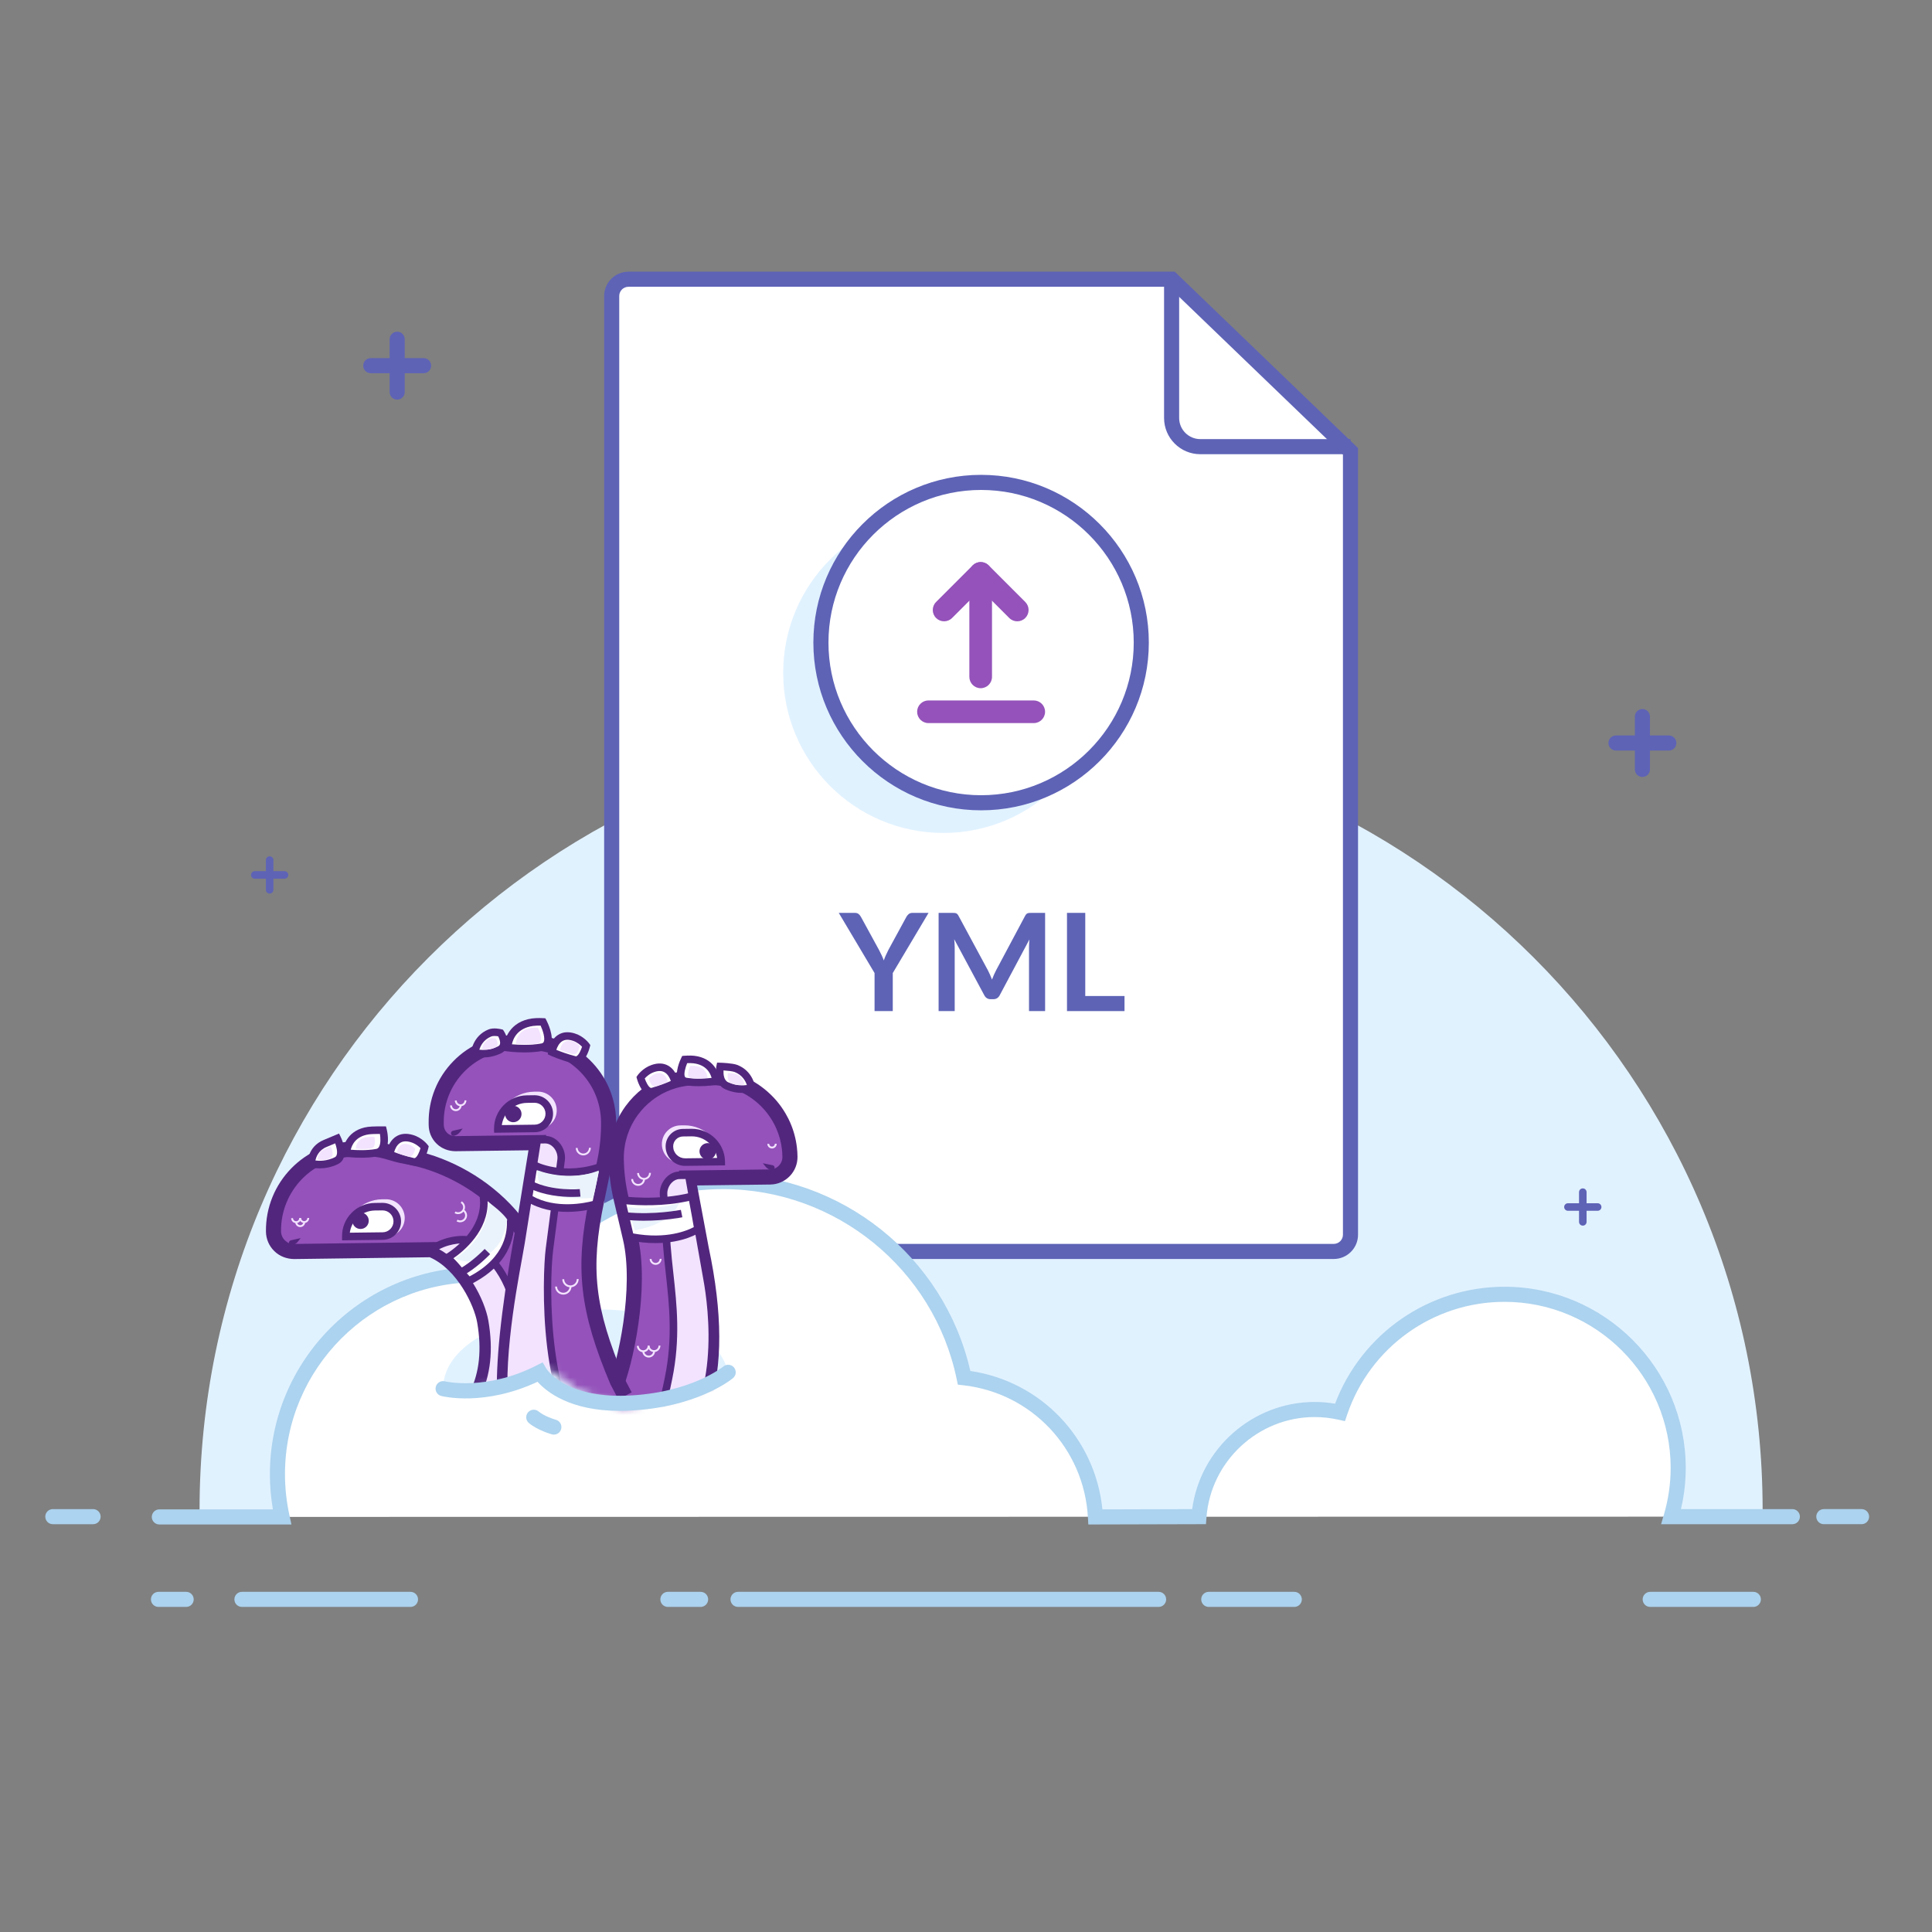 <svg xmlns="http://www.w3.org/2000/svg" xmlns:xlink="http://www.w3.org/1999/xlink" width="256" height="256" viewBox="0 0 256 256">
  <rect x="0" y="0" width="256" height="256" fill="#808080" stroke="none"/>
  <defs>
    <polygon id="exportyml-a" points="27.447 57.459 37.984 58.093 43.447 57.459 48.851 55.431 52.447 58.093 58.464 60.522 65.947 59.124 77.795 54.243 106.978 14.66 41.447 0 9.447 11.049 0 34.049 9.447 50.549"/>
  </defs>
  <g fill="none" fill-rule="evenodd">
    <path fill="#E1F2FF" d="M26.442,200.114 C26.442,142.921 72.806,96.556 130,96.556 C187.193,96.556 233.557,142.921 233.557,200.114 L26.442,200.114 Z"/>
    <path fill="#FFF" d="M155.261,37 L83.273,37 C82.047,37 81.054,37.993 81.054,39.219 L81.054,163.604 C81.054,164.83 82.047,165.823 83.273,165.823 L176.728,165.823 C177.953,165.823 178.948,164.83 178.948,163.604 L178.948,59.8 L155.261,37 Z"/>
    <path fill="#5E63B6" d="M83.272,38 C82.6,38 82.053,38.547 82.053,39.219 L82.053,163.604 C82.053,164.276 82.6,164.823 83.272,164.823 L176.727,164.823 C177.4,164.823 177.947,164.276 177.947,163.604 L177.947,60.226 L154.857,38 L83.272,38 Z M176.727,166.823 L83.272,166.823 C81.499,166.823 80.053,165.379 80.053,163.604 L80.053,39.219 C80.053,37.444 81.499,36 83.272,36 L155.665,36 L179.947,59.374 L179.947,163.604 C179.947,165.379 178.502,166.823 176.727,166.823 L176.727,166.823 Z"/>
    <path fill="#5E63B6" d="M178.947,60.184 L159.044,60.184 C156.397,60.184 154.245,58.032 154.245,55.385 L154.245,36.999 L156.245,36.999 L156.245,55.385 C156.245,56.928 157.501,58.184 159.044,58.184 L178.947,58.184 L178.947,60.184 Z"/>
    <path fill="#E1F2FF" d="M146.226,89.146 C146.226,100.869 136.723,110.371 125,110.371 C113.279,110.371 103.776,100.869 103.776,89.146 C103.776,77.423 113.279,67.92 125,67.92 C136.723,67.92 146.226,77.423 146.226,89.146"/>
    <path fill="#FFF" d="M151.226,85.146 C151.226,96.869 141.723,106.371 130,106.371 C118.279,106.371 108.776,96.869 108.776,85.146 C108.776,73.423 118.279,63.92 130,63.92 C141.723,63.92 151.226,73.423 151.226,85.146"/>
    <path fill="#5E63B6" d="M130,64.921 C118.848,64.921 109.775,73.993 109.775,85.147 C109.775,96.299 118.848,105.371 130,105.371 C141.152,105.371 150.226,96.299 150.226,85.147 C150.226,73.993 141.152,64.921 130,64.921 M130,107.371 C117.745,107.371 107.775,97.4 107.775,85.147 C107.775,72.891 117.745,62.92 130,62.92 C142.255,62.92 152.226,72.891 152.226,85.147 C152.226,97.4 142.255,107.371 130,107.371"/>
    <path fill="#FFF" d="M129.945,89.69 L129.945,75.978"/>
    <path fill="#9452BA" d="M129.945,91.19 C129.117,91.19 128.445,90.518 128.445,89.69 L128.445,75.978 C128.445,75.15 129.117,74.478 129.945,74.478 C130.773,74.478 131.445,75.15 131.445,75.978 L131.445,89.69 C131.445,90.518 130.773,91.19 129.945,91.19"/>
    <path fill="#9452BA" d="M134.793,82.327 C134.409,82.327 134.025,82.181 133.732,81.888 L129.945,78.099 L126.157,81.888 C125.571,82.473 124.622,82.473 124.036,81.888 C123.45,81.302 123.45,80.352 124.036,79.766 L128.885,74.918 C129.166,74.637 129.548,74.478 129.945,74.478 C130.343,74.478 130.725,74.637 131.006,74.918 L135.854,79.766 C136.439,80.352 136.439,81.302 135.854,81.888 C135.561,82.181 135.177,82.327 134.793,82.327"/>
    <path fill="#FFF" d="M123.024,94.313 L136.976,94.313"/>
    <path fill="#9452BA" d="M136.977,95.813 L123.025,95.813 C122.197,95.813 121.525,95.141 121.525,94.313 C121.525,93.485 122.197,92.813 123.025,92.813 L136.977,92.813 C137.805,92.813 138.477,93.485 138.477,94.313 C138.477,95.141 137.805,95.813 136.977,95.813"/>
    <path fill="#FFF" d="M32.058,211.926 L54.391,211.926"/>
    <path fill="#ACD3EF" d="M54.391 212.926L32.058 212.926C31.505 212.926 31.058 212.479 31.058 211.926 31.058 211.373 31.505 210.926 32.058 210.926L54.391 210.926C54.944 210.926 55.391 211.373 55.391 211.926 55.391 212.479 54.944 212.926 54.391 212.926M246.667 201.963L241.667 201.963C241.114 201.963 240.667 201.516 240.667 200.963 240.667 200.41 241.114 199.963 241.667 199.963L246.667 199.963C247.22 199.963 247.667 200.41 247.667 200.963 247.667 201.516 247.22 201.963 246.667 201.963"/>
    <path fill="#FFF" d="M97.795,211.926 L153.522,211.926"/>
    <path fill="#ACD3EF" d="M153.522,212.926 L97.794,212.926 C97.243,212.926 96.794,212.479 96.794,211.926 C96.794,211.373 97.243,210.926 97.794,210.926 L153.522,210.926 C154.075,210.926 154.522,211.373 154.522,211.926 C154.522,212.479 154.075,212.926 153.522,212.926"/>
    <path fill="#FFF" d="M160.167,211.926 L171.5,211.926"/>
    <path fill="#ACD3EF" d="M171.5,212.926 L160.167,212.926 C159.614,212.926 159.167,212.479 159.167,211.926 C159.167,211.373 159.614,210.926 160.167,210.926 L171.5,210.926 C172.053,210.926 172.5,211.373 172.5,211.926 C172.5,212.479 172.053,212.926 171.5,212.926"/>
    <path fill="#FFF" d="M92.834,211.926 L88.5,211.926"/>
    <path fill="#ACD3EF" d="M92.834,212.926 L88.5,212.926 C87.947,212.926 87.5,212.479 87.5,211.926 C87.5,211.373 87.947,210.926 88.5,210.926 L92.834,210.926 C93.387,210.926 93.834,211.373 93.834,211.926 C93.834,212.479 93.387,212.926 92.834,212.926"/>
    <path fill="#FFF" d="M21,211.926 L24.667,211.926"/>
    <path fill="#ACD3EF" d="M24.667,212.926 L21,212.926 C20.447,212.926 20,212.479 20,211.926 C20,211.373 20.447,210.926 21,210.926 L24.667,210.926 C25.22,210.926 25.667,211.373 25.667,211.926 C25.667,212.479 25.22,212.926 24.667,212.926"/>
    <path fill="#FFF" d="M218.661,211.926 L232.327,211.926"/>
    <path fill="#ACD3EF" d="M232.327,212.926 L218.661,212.926 C218.108,212.926 217.661,212.479 217.661,211.926 C217.661,211.373 218.108,210.926 218.661,210.926 L232.327,210.926 C232.88,210.926 233.327,211.373 233.327,211.926 C233.327,212.479 232.88,212.926 232.327,212.926"/>
    <path fill="#FFF" d="M237.496,200.963 L221.439,200.963 C222.037,198.916 222.371,196.755 222.371,194.514 C222.371,181.803 212.066,171.499 199.355,171.499 C189.225,171.499 180.63,178.047 177.555,187.139 C176.472,186.898 175.347,186.766 174.191,186.766 C166.096,186.766 159.475,193.024 158.869,200.963 L145.152,200.999 C144.615,191.392 137.206,183.622 127.748,182.559 C124.689,167.722 111.554,156.567 95.81,156.567 C85.102,156.567 75.6,161.729 69.655,169.699 C67.59,169.181 65.429,168.902 63.201,168.902 C48.599,168.902 36.761,180.74 36.761,195.344 C36.761,197.286 36.976,199.177 37.375,200.999 L21.114,200.999"/>
    <path fill="#ACD3EF" d="M144.207,202.002 L144.154,201.055 C143.644,191.933 136.697,184.571 127.637,183.554 L126.915,183.472 L126.769,182.762 C123.759,168.162 110.739,157.566 95.811,157.566 C85.732,157.566 76.491,162.208 70.457,170.298 L70.059,170.832 L69.412,170.669 C67.385,170.161 65.296,169.903 63.201,169.903 C49.173,169.903 37.761,181.315 37.761,195.345 C37.761,197.161 37.96,198.992 38.352,200.786 L38.617,202 L21.114,202 C20.561,202 20.114,201.553 20.114,201 C20.114,200.446 20.561,200 21.114,200 L36.161,200 C35.895,198.457 35.761,196.897 35.761,195.345 C35.761,180.214 48.07,167.903 63.201,167.903 C65.238,167.903 67.27,168.13 69.254,168.576 C75.674,160.299 85.315,155.566 95.811,155.566 C111.444,155.566 125.109,166.496 128.575,181.659 C137.945,183.038 145.124,190.577 146.076,199.998 L157.969,199.965 C159.045,191.931 165.998,185.767 174.191,185.767 C175.094,185.767 176.002,185.843 176.903,185.994 C180.43,176.69 189.344,170.5 199.355,170.5 C212.598,170.5 223.371,181.273 223.371,194.514 C223.371,196.338 223.158,198.165 222.736,199.964 L237.496,199.964 C238.049,199.964 238.496,200.411 238.496,200.964 C238.496,201.517 238.049,201.964 237.496,201.964 L220.105,201.964 L220.479,200.684 C221.071,198.656 221.371,196.582 221.371,194.514 C221.371,182.375 211.495,172.5 199.355,172.5 C189.909,172.5 181.528,178.512 178.502,187.459 L178.214,188.31 L177.337,188.115 C176.297,187.883 175.238,187.767 174.191,187.767 C166.728,187.767 160.435,193.596 159.866,201.04 L159.796,201.96 L144.207,202.002 Z"/>
    <path fill="#E1F2FF" d="M60.984,184.367 C60.984,184.367 58.713,184.829 58.713,184.005 C58.713,171.906 93.312,169.079 96.49,181.837 C97.539,186.047 73.39,187.141 71.851,181.705 L60.984,184.367"/>
    <g transform="translate(24 126)">
      <mask id="exportyml-b" fill="#fff">
        <use xlink:href="#exportyml-a"/>
      </mask>
      <g mask="url(#exportyml-b)">
        <g transform="translate(10.447 8.549)">
          <path fill="#9452BA" d="M52.581,103.776 L57.56,103.714 C59.271,103.692 60.811,102.626 61.412,101.021 C63.122,96.449 62.629,92.274 62.795,88.695 C63.102,82.066 62.025,78.684 60.969,73.157 L53.497,73.423 C53.497,73.423 54.167,76.169 54.694,84.421 C54.857,86.974 50.764,97.29 51.025,102.322 C51.068,103.147 51.755,103.787 52.581,103.776"/>
          <path fill="#52267D" d="M54.694,74.381 C54.941,75.888 55.347,78.956 55.692,84.357 C55.767,85.539 55.192,87.672 54.247,91.054 C53.192,94.823 51.881,99.516 52.024,102.27 C52.039,102.558 52.309,102.764 52.568,102.776 L57.547,102.713 C58.847,102.696 60.024,101.876 60.475,100.67 C61.727,97.322 61.739,94.242 61.75,91.264 C61.754,90.361 61.756,89.488 61.796,88.649 C62.041,83.365 61.39,80.215 60.566,76.227 C60.43,75.571 60.291,74.895 60.15,74.187 L54.694,74.381 Z M52.559,104.776 C51.207,104.776 50.097,103.727 50.026,102.373 C49.866,99.292 51.17,94.629 52.32,90.516 C53.025,87.994 53.754,85.388 53.696,84.484 C53.18,76.413 52.532,73.687 52.525,73.66 L52.234,72.467 L61.79,72.126 L61.951,72.969 C62.144,73.981 62.339,74.921 62.525,75.822 C63.343,79.784 64.05,83.206 63.794,88.74 C63.756,89.554 63.753,90.399 63.75,91.272 C63.739,94.278 63.726,97.688 62.348,101.371 C61.61,103.344 59.69,104.687 57.572,104.713 L52.593,104.776 L52.559,104.776 Z"/>
          <path fill="#9452BA" d="M37.79,80.29 L31.693,73.549 L27.983,73.743 C27.983,73.743 27.534,79.421 27.351,81.798 C27.027,85.988 25.395,94.211 24.375,97.823 C24.043,98.999 23.855,100.096 23.812,101.088 C23.739,102.759 25.148,104.12 26.821,104.099 L31.231,104.044 C33.801,104.012 36.062,102.269 36.663,99.77 C38.531,91.992 37.79,80.29 37.79,80.29"/>
          <path fill="#52267D" d="M28.911,74.697 C28.778,76.382 28.486,80.076 28.348,81.876 C28.029,85.998 26.427,94.24 25.337,98.094 C25.028,99.189 24.851,100.212 24.811,101.132 C24.789,101.635 24.975,102.117 25.337,102.489 C25.714,102.877 26.24,103.099 26.783,103.099 L26.808,103.099 L31.219,103.044 C33.362,103.017 35.201,101.576 35.69,99.537 C37.326,92.728 36.913,82.678 36.811,80.698 L31.27,74.573 L28.911,74.697 Z M26.783,105.099 C25.701,105.099 24.653,104.656 23.9,103.88 C23.153,103.109 22.767,102.102 22.813,101.044 C22.86,99.969 23.061,98.796 23.413,97.552 C24.455,93.861 26.049,85.668 26.353,81.721 C26.537,79.344 26.986,73.665 26.986,73.665 L27.056,72.79 L32.116,72.525 L38.765,79.879 L38.788,80.227 C38.818,80.712 39.517,92.169 37.636,100.004 C36.932,102.933 34.303,105.007 31.244,105.044 L26.834,105.099 L26.783,105.099 Z"/>
          <path fill="#52267D" d="M28.792,85.978 L29.089,86.239 L29.059,85.738 L28.792,85.978 Z M29.209,86.344 L29.425,86.535 L30.573,86.077 L30.456,85.829 L29.661,86.029 L29.679,86.316 L29.209,86.344 Z M29.325,87.113 L28.04,85.982 L29.229,84.912 L29.563,85.283 L29.173,85.635 L30.733,85.245 L31.253,86.344 L29.325,87.113 Z"/>
          <path fill="#9452BA" d="M29.054,55.012 C33.433,54.867 37.498,51.8 46.429,51.276 C46.551,50.691 46.701,50.16 46.896,49.726 C48.469,46.203 50.624,36.084 49.075,29.475 L47.85,24.244 C47.448,22.528 47.234,20.773 47.211,19.011 C47.202,18.277 47.268,17.559 47.401,16.865 C47.434,16.691 47.471,16.519 47.513,16.349 C47.638,15.837 47.799,15.34 47.995,14.861 C48.061,14.7 48.129,14.542 48.202,14.386 C48.348,14.074 48.508,13.771 48.682,13.476 C48.856,13.182 49.043,12.896 49.244,12.62 C49.847,11.794 50.566,11.057 51.376,10.434 C51.647,10.227 51.928,10.032 52.218,9.85 C53.814,8.853 55.695,8.267 57.713,8.241 L59.457,8.219 C62.395,8.183 65.069,9.339 67.017,11.241 C67.261,11.478 67.493,11.727 67.713,11.987 C68.114,12.459 68.47,12.969 68.784,13.506 C68.902,13.708 69.016,13.913 69.12,14.123 C69.197,14.278 69.27,14.434 69.339,14.592 C69.547,15.067 69.721,15.56 69.859,16.068 C69.996,16.575 70.097,17.099 70.158,17.635 C70.2,17.991 70.222,18.355 70.227,18.722 C70.237,19.453 69.948,20.12 69.474,20.606 C69,21.092 68.341,21.397 67.609,21.407 L56.72,21.543 L58.487,30.974 C60.543,40.658 60.043,47.159 58.599,51.506 C58.277,52.476 56.418,55.919 56.418,55.919 C61.971,64.443 70.368,68.094 79.31,69.072 C86.912,69.903 103.211,62.776 94.662,54.874 C86.114,46.973 96.385,51.824 97.901,52.819 C99.416,53.813 108.2,61.212 98.908,72.346 C94.979,77.054 90.515,81.346 79.687,84.729 C77.95,85.271 68.448,86.082 63.346,87.616 C48.157,92.184 35.703,87.581 28.632,77.606 C21.59,67.67 27.325,55.069 29.054,55.012"/>
          <path fill="#52267D" d="M29.231,56.006 C28.753,56.388 27.45,58.485 26.709,61.907 C26.011,65.127 25.439,71.373 29.447,77.027 C36.778,87.367 49.028,90.881 63.057,86.658 C66.313,85.68 71.297,84.991 74.937,84.488 C76.93,84.213 78.814,83.953 79.388,83.775 C90.231,80.387 94.445,76.132 98.139,71.705 C101.21,68.027 102.511,64.442 102.007,61.052 C101.421,57.105 98.448,54.374 97.351,53.654 C96.553,53.13 94.295,52.078 92.883,51.635 C93.314,52.157 94.058,52.954 95.34,54.14 C98.658,57.206 98.366,60.021 97.537,61.841 C95.085,67.219 84.684,70.663 79.201,70.066 C68.655,68.912 60.708,64.337 55.58,56.465 L55.255,55.967 L55.538,55.444 C56.24,54.143 57.434,51.836 57.649,51.191 C59.312,46.187 59.264,39.454 57.507,31.182 L55.517,20.558 L67.595,20.406 C68.037,20.401 68.45,20.224 68.756,19.908 C69.066,19.591 69.232,19.175 69.226,18.735 C69.222,18.402 69.202,18.072 69.165,17.749 C69.109,17.268 69.018,16.79 68.893,16.329 C68.769,15.872 68.611,15.422 68.422,14.993 C68.359,14.849 68.293,14.706 68.223,14.566 C68.129,14.378 68.025,14.192 67.919,14.008 C67.629,13.514 67.302,13.05 66.95,12.633 C66.751,12.398 66.54,12.172 66.319,11.957 C64.505,10.188 62.121,9.218 59.591,9.218 C59.55,9.218 59.509,9.218 59.469,9.219 L57.725,9.241 C55.958,9.264 54.237,9.767 52.748,10.697 C52.485,10.862 52.229,11.04 51.983,11.228 C51.25,11.792 50.599,12.459 50.051,13.209 C49.869,13.459 49.7,13.719 49.542,13.985 C49.385,14.251 49.24,14.527 49.108,14.809 C49.042,14.951 48.979,15.094 48.92,15.238 C48.744,15.671 48.596,16.124 48.484,16.586 C48.445,16.741 48.412,16.896 48.382,17.052 C48.26,17.689 48.203,18.344 48.21,18.999 C48.232,20.686 48.438,22.374 48.823,24.016 L50.048,29.246 C51.65,36.081 49.441,46.477 47.808,50.134 C47.659,50.468 47.524,50.92 47.407,51.48 L47.251,52.229 L46.487,52.274 C41.462,52.568 37.959,53.708 35.144,54.624 C33.016,55.316 31.171,55.916 29.231,56.006 M52.04,90.36 C42.089,90.36 33.455,86.14 27.816,78.184 C22.201,70.261 24.258,60.982 26.36,56.748 C27.696,54.057 28.693,54.024 29.02,54.013 C30.731,53.956 32.406,53.411 34.525,52.722 C37.31,51.817 40.745,50.699 45.627,50.327 C45.734,49.945 45.851,49.611 45.982,49.318 C47.477,45.971 49.58,36.014 48.101,29.703 L46.876,24.473 C46.458,22.69 46.234,20.857 46.21,19.024 C46.201,18.235 46.271,17.444 46.418,16.677 C46.455,16.485 46.496,16.296 46.542,16.109 C46.677,15.554 46.855,15.005 47.069,14.482 C47.141,14.307 47.215,14.133 47.296,13.961 C47.455,13.622 47.629,13.29 47.82,12.968 C48.01,12.645 48.216,12.332 48.436,12.03 C49.095,11.127 49.879,10.322 50.766,9.641 C51.063,9.413 51.37,9.2 51.686,9.002 C53.488,7.877 55.567,7.269 57.7,7.241 L59.444,7.219 C62.564,7.152 65.491,8.356 67.714,10.525 C67.981,10.783 68.235,11.056 68.476,11.341 C68.903,11.845 69.297,12.403 69.647,13.001 C69.777,13.225 69.901,13.448 70.015,13.678 C70.099,13.849 70.179,14.019 70.254,14.191 C70.482,14.71 70.673,15.253 70.823,15.806 C70.974,16.363 71.085,16.94 71.151,17.521 C71.196,17.91 71.22,18.307 71.226,18.708 C71.239,19.684 70.871,20.606 70.189,21.304 C69.509,22.001 68.597,22.394 67.622,22.406 L57.921,22.528 L59.468,30.789 C61.295,39.391 61.324,46.475 59.547,51.821 C59.277,52.636 58.134,54.823 57.582,55.863 C62.377,62.908 69.72,67.017 79.418,68.077 C84.63,68.662 93.812,65.193 95.716,61.012 C96.537,59.212 95.969,57.444 93.983,55.609 C90.599,52.481 89.741,51.063 90.581,49.987 C92.045,48.118 98.387,51.942 98.449,51.983 C100.071,53.047 103.317,56.25 103.986,60.758 C104.577,64.736 103.126,68.851 99.674,72.986 C95.936,77.466 91.336,82.137 79.984,85.683 C79.252,85.912 77.556,86.146 75.21,86.47 C71.636,86.964 66.741,87.64 63.633,88.574 C59.644,89.774 55.751,90.36 52.04,90.36"/>
          <path fill="#9452BA" d="M38.331,40.424 C38.539,29.16 29.492,20.424 19.312,18.682 C17.199,18.32 16.505,17.667 14.198,17.695 L12.432,17.718 C6.48,17.793 1.717,22.678 1.792,28.629 C1.81,30.112 3.028,31.3 4.512,31.281 C4.512,31.281 22.63,31.048 22.715,31.039 C22.716,31.04 24.19,31.022 24.191,31.023 C24.189,31.025 22.713,31.044 22.711,31.046 C26.739,32.696 29.297,37.785 29.77,40.531 C30.446,44.442 30.028,47.679 28.725,50.31 C27.855,52.062 27.781,54.161 27.939,55.858 C27.939,55.858 27.982,55.872 28.044,55.892 C28.118,56.799 28.278,57.83 28.563,59.005 C30.254,57.795 32.886,55.973 33.367,55.711 C34.406,55.146 36.754,53.858 37.804,53.238 C44.514,49.278 38.213,46.83 38.331,40.424"/>
          <path fill="#52267D" d="M28.889,55.111 L28.902,55.114 L29.041,55.811 C29.08,56.291 29.144,56.791 29.232,57.306 C30.684,56.286 32.44,55.078 32.89,54.833 C34.056,54.199 36.296,52.967 37.296,52.378 C40.701,50.369 40.198,49.291 38.982,46.686 C38.225,45.065 37.283,43.047 37.331,40.406 C37.542,28.994 28.118,21.204 19.144,19.668 C18.279,19.519 17.632,19.325 17.061,19.154 C16.181,18.889 15.48,18.683 14.211,18.696 L12.445,18.718 C7.054,18.787 2.724,23.227 2.792,28.617 C2.798,29.067 2.979,29.489 3.301,29.803 C3.624,30.118 4.055,30.328 4.499,30.282 C10.635,30.203 22.332,30.05 22.677,30.041 L23.109,30.028 L23.117,30.035 L23.442,30.032 C23.632,30.029 23.778,30.012 23.925,30.027 L24.156,30.024 L24.157,30.03 C24.581,30.044 24.687,30.104 24.899,30.316 L25.606,31.023 L25.252,31.378 C28.346,33.738 30.32,37.829 30.756,40.362 C31.445,44.347 31.063,47.844 29.621,50.755 C28.938,52.132 28.827,53.789 28.889,55.111 L28.889,55.111 Z M27.942,60.68 L27.592,59.242 C27.373,58.34 27.213,57.465 27.114,56.632 L27.005,56.595 L26.944,55.951 C26.72,53.549 27.018,51.502 27.829,49.866 C29.078,47.344 29.401,44.261 28.785,40.702 C28.398,38.452 26.161,33.658 22.498,32.043 C21.618,32.058 18.2,32.106 4.525,32.282 C3.536,32.269 2.61,31.922 1.905,31.235 C1.2,30.548 0.805,29.627 0.792,28.642 C0.71,22.149 5.926,16.8 12.419,16.718 L14.186,16.696 C15.779,16.675 16.676,16.949 17.636,17.238 C18.178,17.401 18.738,17.569 19.482,17.697 C29.277,19.373 39.563,27.915 39.331,40.443 C39.291,42.621 40.089,44.331 40.794,45.84 C42.017,48.46 43.281,51.168 38.312,54.1 C37.288,54.704 35.023,55.949 33.845,56.59 C33.464,56.798 31.048,58.457 29.146,59.819 L27.942,60.68 Z"/>
          <path fill="#F3E3FF" d="M32.725,53.505 C32.615,51.768 32.337,50.878 32.523,50.168 C33.594,46.081 33.944,44.791 33.889,40.48 C33.835,36.194 31.3,31.99 27.607,29.784 C27.404,29.663 24.763,29.51 22.711,31.046 C26.74,32.696 29.297,37.785 29.771,40.531 C30.447,44.442 30.029,47.679 28.725,50.31 C27.856,52.062 27.782,54.161 27.94,55.858 C27.94,55.858 32.879,57.642 32.725,53.505"/>
          <path fill="#52267D" d="M28.41,55.483 C29.213,55.713 30.738,55.971 31.567,55.364 C32.035,55.021 32.257,54.404 32.225,53.531 C32.183,52.883 32.119,52.356 32.064,51.913 C31.969,51.135 31.899,50.574 32.039,50.043 L32.069,49.925 C33.124,45.903 33.442,44.689 33.389,40.486 C33.338,36.407 30.967,32.375 27.349,30.214 C27.204,30.185 25.42,30.092 23.74,30.985 C27.418,32.993 29.786,37.681 30.264,40.447 C30.933,44.326 30.566,47.719 29.173,50.532 C28.381,52.129 28.308,54.049 28.41,55.483 M30.114,56.738 C28.926,56.738 27.841,56.354 27.769,56.329 L27.471,56.22 L27.441,55.905 C27.294,54.317 27.318,52.02 28.276,50.087 C29.574,47.469 29.911,44.283 29.277,40.617 C28.784,37.756 26.162,33.001 22.521,31.509 L21.705,31.174 L22.411,30.646 C24.558,29.039 27.416,29.088 27.862,29.355 C31.771,31.69 34.333,36.054 34.389,40.474 C34.443,44.812 34.089,46.165 33.036,50.179 L33.006,50.296 C32.916,50.642 32.972,51.099 33.056,51.791 C33.113,52.252 33.181,52.8 33.223,53.474 L33.224,53.487 C33.27,54.717 32.911,55.621 32.156,56.172 C31.567,56.602 30.822,56.738 30.114,56.738"/>
          <path fill="#FFF" d="M6.801,19.62 C6.801,19.62 6.774,17.738 8.634,16.967 C9.201,16.731 10.238,16.294 10.238,16.294 C10.238,16.294 11.381,18.636 10.127,19.245 C8.322,20.123 6.801,19.62 6.801,19.62"/>
          <path fill="#52267D" d="M7.347,19.224 C7.867,19.294 8.835,19.319 9.909,18.796 C10.035,18.735 10.113,18.644 10.161,18.503 C10.306,18.084 10.136,17.417 9.968,16.951 C9.619,17.097 9.147,17.295 8.826,17.429 C7.777,17.864 7.45,18.722 7.347,19.224 M7.915,20.264 C7.17,20.264 6.681,20.108 6.644,20.095 L6.306,19.984 L6.301,19.627 C6.3,19.537 6.293,17.397 8.443,16.505 C9.009,16.271 10.043,15.833 10.043,15.833 L10.479,15.65 L10.687,16.075 C10.769,16.244 11.479,17.75 11.107,18.829 C10.972,19.219 10.709,19.519 10.346,19.696 C9.425,20.143 8.571,20.264 7.915,20.264"/>
          <path fill="#FFF" d="M11.465,18.238 C11.465,18.238 11.486,15.674 14.366,15.263 C14.903,15.187 16.308,15.203 16.308,15.203 C16.308,15.203 16.989,17.908 15.472,18.188 C13.606,18.532 11.465,18.238 11.465,18.238"/>
          <path fill="#52267D" d="M12.03,17.794 C12.755,17.856 14.143,17.924 15.381,17.695 C15.55,17.665 15.666,17.588 15.757,17.446 C16.025,17.028 15.975,16.223 15.895,15.701 C15.414,15.702 14.741,15.715 14.436,15.758 C12.702,16.005 12.184,17.146 12.03,17.794 M13.41,18.856 C12.308,18.856 11.453,18.74 11.396,18.732 L10.961,18.673 L10.965,18.233 C10.973,17.197 11.68,15.14 14.296,14.768 C14.854,14.689 16.162,14.701 16.313,14.702 L16.698,14.706 L16.792,15.08 C16.841,15.272 17.245,16.979 16.598,17.986 C16.359,18.358 16.001,18.599 15.562,18.679 C14.837,18.813 14.078,18.856 13.41,18.856"/>
          <path fill="#FFF" d="M17.204,18.411 C17.204,18.411 17.548,15.562 20.112,16.312 C21.208,16.632 21.824,17.454 21.824,17.454 C21.824,17.454 21.343,19.626 20.324,19.395 C18.544,18.992 17.204,18.411 17.204,18.411"/>
          <path fill="#52267D" d="M17.782,18.105 C18.293,18.299 19.271,18.645 20.434,18.909 C20.468,18.914 20.508,18.92 20.579,18.876 C20.863,18.697 21.131,18.081 21.273,17.587 C21.054,17.365 20.603,16.977 19.972,16.793 C19.384,16.622 18.923,16.656 18.555,16.898 C18.11,17.192 17.886,17.74 17.782,18.105 M20.473,19.913 C20.387,19.913 20.301,19.903 20.214,19.883 C18.408,19.475 17.061,18.895 17.005,18.871 L16.663,18.722 L16.708,18.352 C16.716,18.289 16.908,16.788 18.005,16.064 C18.624,15.656 19.379,15.577 20.253,15.834 C21.494,16.195 22.195,17.116 22.224,17.155 L22.362,17.338 L22.312,17.563 C22.275,17.729 21.928,19.206 21.115,19.72 C20.914,19.848 20.696,19.913 20.473,19.913"/>
          <path fill="#FFF" d="M24.796,32.122 C24.796,32.122 30.71,28.809 29.509,23.376 C30.308,24.018 32.446,25.977 33.226,26.984 C33.239,28.051 33.488,32.284 27.676,35.193 C26.634,34.14 25.751,32.82 24.796,32.122"/>
          <path fill="#52267D" d="M25.634,32.176 C26.06,32.579 26.469,33.063 26.895,33.566 C27.181,33.905 27.475,34.252 27.779,34.578 C32.719,31.958 32.749,28.431 32.729,27.163 C32.167,26.481 31.058,25.408 30.165,24.604 C30.284,28.53 27.009,31.222 25.634,32.176 L25.634,32.176 Z M27.575,35.803 L27.321,35.545 C26.9,35.119 26.509,34.657 26.131,34.211 C25.568,33.545 25.034,32.916 24.501,32.526 L23.874,32.068 L24.551,31.687 C24.608,31.655 30.126,28.485 29.021,23.485 L28.714,22.096 L29.822,22.987 C30.676,23.672 32.821,25.645 33.621,26.679 L33.724,26.811 L33.726,26.978 C33.793,30.791 31.832,33.672 27.9,35.641 L27.575,35.803 Z"/>
          <path fill="#F3E3FF" d="M7.604 19.092C7.604 19.092 7.59 18.118 8.553 17.719 8.848 17.597 9.383 17.37 9.383 17.37 9.383 17.37 9.976 18.582 9.326 18.898 8.392 19.353 7.604 19.092 7.604 19.092M12.69 17.643C12.69 17.643 12.7 16.334 14.168 16.125 14.443 16.086 15.159 16.095 15.159 16.095 15.159 16.095 15.505 17.474 14.732 17.617 13.78 17.792 12.69 17.643 12.69 17.643M18.12 18.195C18.12 18.195 18.303 16.684 19.663 17.082 20.245 17.252 20.571 17.687 20.571 17.687 20.571 17.687 20.316 18.84 19.775 18.717 18.831 18.504 18.12 18.195 18.12 18.195M16.729 29.323L11.284 29.392C11.249 26.649 13.444 24.398 16.186 24.363L16.666 24.358C18.038 24.341 19.163 25.439 19.18 26.809 19.198 28.18 18.099 29.305 16.729 29.323"/>
          <path fill="#FFF" d="M16.269,29.237 L11.376,29.298 C11.349,27.143 13.074,25.375 15.229,25.347 L16.22,25.336 C17.297,25.322 18.181,26.184 18.195,27.261 C18.208,28.339 17.346,29.223 16.269,29.237"/>
          <path fill="#52267D" d="M16.245,25.835 L16.225,25.835 L15.234,25.847 C14.326,25.858 13.476,26.223 12.842,26.873 C12.325,27.402 12.002,28.07 11.906,28.79 L16.263,28.736 C17.062,28.727 17.704,28.067 17.694,27.267 C17.689,26.88 17.534,26.518 17.257,26.247 C16.984,25.981 16.625,25.835 16.245,25.835 L16.245,25.835 Z M10.883,29.803 L10.876,29.304 C10.861,28.128 11.305,27.017 12.126,26.175 C12.946,25.333 14.046,24.861 15.223,24.847 L16.214,24.835 L16.245,24.835 C17.582,24.835 18.678,25.914 18.694,27.254 C18.712,28.606 17.626,29.719 16.274,29.736 L10.883,29.803 Z"/>
          <path fill="#52267D" d="M12.236 27.221C12.243 27.823 12.737 28.304 13.339 28.297 13.941 28.289 14.423 27.795 14.415 27.194 14.407 26.592 13.914 26.111 13.311 26.117 12.71 26.125 12.228 26.619 12.236 27.221M4.253 30.466L4.253 30.466C4.562 30.396 4.836 30.22 5.03 29.97L5.39 29.506 4.578 29.691 4.101 29.799C3.917 29.841 3.802 30.025 3.844 30.208 3.886 30.393 4.068 30.508 4.253 30.466"/>
          <path fill="#EAF3FB" d="M25.803,32.217 C25.803,32.217 30.36,29.69 30.227,24.715 C32.216,26.126 32.762,27.048 32.762,27.048 C32.762,27.048 32.449,29.421 31.36,30.63 C29.689,32.487 27.932,33.073 25.803,32.217"/>
          <path fill="#FFF" d="M30.135,31.289 C30.135,31.289 28.35,33.151 26.596,34.057"/>
          <path fill="#52267D" d="M26.825,34.501 L26.366,33.612 C28.027,32.755 29.757,30.961 29.773,30.943 L30.496,31.635 C30.421,31.714 28.632,33.568 26.825,34.501"/>
          <path fill="#9452BA" d="M48.368,50.409 L47.32,48.405 C43.386,39.072 42.727,33.571 44.596,24.594 L45.689,19.334 C46.048,17.608 46.218,15.848 46.195,14.086 C46.122,8.212 41.3,3.51 35.426,3.584 L33.709,3.605 C27.915,3.679 23.277,8.433 23.35,14.227 L23.354,14.529 C23.371,15.907 24.503,17.011 25.882,16.993 L36.754,16.856 L35.224,26.329 C30.497,51.721 31.132,61.983 41.035,59.748"/>
          <path fill="#52267D" d="M38.601,61.049 C36.777,61.049 35.313,60.501 34.166,59.397 C30.435,55.804 30.455,46.482 34.242,26.147 L35.578,17.871 L25.895,17.993 C24.972,17.986 24.08,17.653 23.41,17.001 C22.741,16.349 22.367,15.476 22.355,14.541 L22.351,14.24 C22.312,11.171 23.471,8.271 25.614,6.073 C27.757,3.876 30.627,2.645 33.697,2.606 L35.413,2.584 C38.513,2.51 41.457,3.717 43.684,5.889 C45.91,8.059 47.157,10.966 47.196,14.073 C47.219,15.904 47.041,17.742 46.669,19.537 L45.576,24.797 C43.749,33.57 44.348,38.779 48.243,48.017 L49.254,49.946 L47.483,50.872 L46.435,48.869 C42.367,39.227 41.716,33.526 43.617,24.39 L44.71,19.131 C45.054,17.478 45.217,15.784 45.196,14.099 C45.163,11.525 44.131,9.117 42.289,7.32 C40.445,5.524 38.009,4.527 35.439,4.584 L33.722,4.606 C28.489,4.672 24.285,8.983 24.351,14.215 L24.355,14.517 C24.36,14.916 24.52,15.29 24.806,15.569 C25.092,15.848 25.502,15.986 25.87,15.993 L37.931,15.842 L36.212,26.488 C33.705,39.962 31.668,54.215 35.554,57.956 C36.689,59.05 38.409,59.317 40.816,58.773 L41.255,60.724 C40.296,60.941 39.413,61.049 38.601,61.049"/>
          <path fill="#FFF" d="M28.477,4.93 C28.477,4.93 28.628,3.084 30.451,2.329 C31.007,2.098 31.885,2.326 31.885,2.326 C31.885,2.326 32.964,3.966 31.735,4.564 C29.966,5.423 28.477,4.93 28.477,4.93"/>
          <path fill="#52267D" d="M29.067,4.542 C29.581,4.606 30.488,4.613 31.515,4.113 C31.72,4.015 31.775,3.897 31.8,3.807 C31.887,3.493 31.705,3.038 31.563,2.769 C31.271,2.718 30.872,2.693 30.642,2.791 C29.622,3.213 29.221,4.035 29.067,4.542 M29.569,5.57 C28.837,5.57 28.355,5.416 28.319,5.404 L27.946,5.28 L27.978,4.889 C27.985,4.801 28.178,2.729 30.258,1.867 C30.95,1.578 31.903,1.813 32.009,1.841 L32.196,1.89 L32.302,2.051 C32.376,2.162 33.013,3.168 32.765,4.07 C32.651,4.484 32.371,4.81 31.953,5.013 C31.05,5.451 30.213,5.57 29.569,5.57"/>
          <path fill="#FFF" d="M32.83,4.268 C32.83,4.268 32.853,1.363 36.115,0.899 C36.724,0.812 37.507,0.862 37.507,0.862 C37.507,0.862 39.086,3.894 37.367,4.21 C35.255,4.6 32.83,4.268 32.83,4.268"/>
          <path fill="#52267D" d="M33.385,3.825 C34.181,3.896 35.819,3.987 37.277,3.719 C37.489,3.679 37.559,3.591 37.599,3.509 C37.813,3.071 37.515,2.063 37.189,1.349 C36.923,1.341 36.521,1.345 36.186,1.393 C34.094,1.692 33.534,3.091 33.385,3.825 M35.029,4.901 C33.788,4.901 32.826,4.771 32.763,4.763 L32.326,4.704 L32.33,4.263 C32.34,3.11 33.128,0.819 36.045,0.404 C36.698,0.311 37.506,0.361 37.538,0.362 L37.821,0.381 L37.95,0.631 C38.065,0.851 39.053,2.811 38.497,3.947 C38.36,4.229 38.068,4.59 37.458,4.702 C36.639,4.853 35.782,4.901 35.029,4.901"/>
          <path fill="#FFF" d="M38.683,4.855 C38.683,4.855 39.091,2.074 41.584,2.872 C42.65,3.212 43.233,4.033 43.233,4.033 C43.233,4.033 42.706,6.148 41.714,5.897 C39.982,5.458 38.683,4.855 38.683,4.855"/>
          <path fill="#52267D" d="M39.27,4.563 C39.767,4.767 40.711,5.126 41.837,5.413 C41.871,5.421 41.908,5.424 41.971,5.385 C42.248,5.219 42.528,4.622 42.678,4.152 C42.468,3.928 42.039,3.542 41.431,3.348 C40.865,3.167 40.414,3.19 40.05,3.416 C39.614,3.688 39.382,4.209 39.27,4.563 M41.876,6.417 C41.782,6.417 41.685,6.406 41.59,6.381 C39.834,5.936 38.528,5.334 38.472,5.308 L38.133,5.152 L38.188,4.783 C38.197,4.72 38.423,3.251 39.52,2.567 C40.139,2.181 40.883,2.123 41.736,2.395 C42.947,2.783 43.612,3.704 43.639,3.743 L43.773,3.93 L43.718,4.154 C43.651,4.418 43.282,5.766 42.486,6.244 C42.292,6.359 42.086,6.417 41.876,6.417"/>
          <path fill="#F3E3FF" d="M29.278,54.673 C29.892,54.201 30.516,53.925 31.054,53.789"/>
          <path fill="#52267D" d="M29.583,55.07 L28.974,54.277 C29.58,53.811 30.258,53.475 30.933,53.305 L31.177,54.274 C30.798,54.37 30.214,54.586 29.583,55.07"/>
          <path fill="#F3E3FF" d="M32.878,54.571 C31.011,47.373 34.043,33.525 34.589,30.12 L36.752,16.476 L37.775,16.464 C39.072,16.447 40.071,17.843 39.903,19.132 L38.359,30.961 C37.838,34.967 37.475,53.488 44.472,57.378 C45.965,58.208 48.367,57.621 49.27,57.176 C52.552,55.557 53.45,51.427 54.132,48.099 C55.543,41.212 54.309,35.834 53.909,30.454 L53.477,23.721 C53.399,22.505 54.351,21.2 55.568,21.185 L56.81,21.17 L59.217,34.756 C59.938,38.625 61.837,52.047 53.994,58.449 C53.853,58.565 55.928,59.002 55.341,60.069 C53.012,64.311 46.116,65.064 44.839,66.884 C39.919,73.89 44.794,88.627 44.794,88.627 C44.794,88.627 39.209,86.478 35.729,83.437 C27.593,76.327 26.44,65.894 26.364,62.82 C26.274,59.142 27.211,56.848 28.384,55.471"/>
          <path fill="#52267D" d="M45.601,89.472 L44.615,89.093 C44.383,89.004 38.907,86.877 35.4,83.814 C26.625,76.145 25.917,64.991 25.865,62.832 C25.783,59.495 26.502,56.909 28.003,55.147 L28.765,55.795 C27.447,57.343 26.789,59.768 26.865,62.807 C26.896,64.085 27.419,75.51 36.058,83.06 C38.574,85.258 42.269,87.004 44.005,87.757 C42.986,84.239 40.13,72.72 44.43,66.596 C45.007,65.774 46.35,65.225 48.051,64.53 C50.504,63.527 53.557,62.279 54.903,59.828 C54.96,59.724 54.946,59.68 54.94,59.663 C54.862,59.43 54.281,59.171 54.062,59.075 C53.779,58.948 53.534,58.839 53.493,58.53 L53.455,58.253 L53.677,58.062 C61.226,51.9 59.45,38.735 58.726,34.847 L56.392,21.674 L55.575,21.685 C55.202,21.69 54.83,21.87 54.53,22.195 C54.155,22.599 53.943,23.172 53.976,23.689 L54.409,30.421 C54.499,31.643 54.634,32.869 54.771,34.114 C55.241,38.39 55.726,42.812 54.622,48.2 C53.959,51.436 53.051,55.868 49.492,57.624 C48.56,58.082 45.943,58.769 44.229,57.814 C36.723,53.642 37.423,34.284 37.864,30.896 L39.408,19.067 C39.478,18.532 39.285,17.933 38.903,17.504 C38.592,17.155 38.201,16.963 37.798,16.963 L37.783,16.963 L37.18,16.971 L35.083,30.198 C35.009,30.66 34.889,31.315 34.743,32.118 C33.854,36.967 31.775,48.326 33.363,54.445 L32.394,54.697 C30.751,48.363 32.783,37.269 33.758,31.937 C33.904,31.144 34.022,30.497 34.095,30.04 L36.325,15.981 L37.77,15.963 L37.799,15.963 C38.491,15.963 39.147,16.274 39.65,16.839 C40.227,17.489 40.507,18.369 40.4,19.196 L38.856,31.025 C38.249,35.684 38.167,53.3 44.715,56.94 C45.992,57.651 48.204,57.143 49.049,56.728 C52.17,55.188 53.021,51.033 53.642,47.998 C54.714,42.765 54.238,38.422 53.777,34.222 C53.639,32.966 53.503,31.729 53.411,30.491 L52.978,23.753 C52.927,22.959 53.233,22.123 53.796,21.515 C54.285,20.988 54.913,20.693 55.563,20.685 L57.228,20.664 L59.709,34.668 C60.44,38.591 62.197,51.671 54.872,58.351 C55.278,58.56 55.727,58.868 55.888,59.345 C55.961,59.562 56.001,59.906 55.78,60.31 C54.263,63.071 51.029,64.393 48.43,65.455 C47.003,66.038 45.657,66.589 45.248,67.17 C40.528,73.894 45.221,88.325 45.269,88.469 L45.601,89.472 Z"/>
          <path fill="#FFF" d="M98.263,59.774 C98.263,59.774 99.39,58.494 98.727,56.802 C98.524,56.286 97.812,55.848 97.812,55.848 C97.812,55.848 96.034,56.182 96.423,57.378 C96.984,59.101 98.263,59.774 98.263,59.774"/>
          <path fill="#52267D" d="M97.714,56.388 C97.436,56.472 97.051,56.642 96.916,56.871 C96.876,56.939 96.839,57.039 96.899,57.223 C97.21,58.182 97.764,58.77 98.13,59.074 C98.359,58.646 98.614,57.886 98.261,56.985 C98.181,56.78 97.917,56.541 97.714,56.388 L97.714,56.388 Z M98.378,60.4 L98.03,60.216 C97.971,60.185 96.564,59.427 95.947,57.533 C95.812,57.116 95.849,56.71 96.057,56.361 C96.505,55.604 97.597,55.379 97.719,55.357 L97.909,55.321 L98.073,55.422 C98.161,55.476 98.935,55.966 99.192,56.619 C99.958,58.573 98.693,60.042 98.638,60.104 L98.378,60.4 Z"/>
          <path fill="#F3E3FF" d="M97.862,58.02 C97.862,58.02 98.258,57.571 98.025,56.977 C97.954,56.796 97.704,56.643 97.704,56.643 C97.704,56.643 97.081,56.76 97.217,57.179 C97.414,57.784 97.862,58.02 97.862,58.02"/>
          <path fill="#FFF" d="M89.018,68.959 C89.018,68.959 87.901,66.496 90.474,64.827 C90.954,64.516 91.635,64.251 91.635,64.251 C91.635,64.251 94.156,66.194 92.828,67.135 C91.196,68.29 89.018,68.959 89.018,68.959"/>
          <path fill="#52267D" d="M91.551,64.828 C91.325,64.928 91,65.081 90.746,65.246 C89.144,66.286 89.186,67.64 89.337,68.321 C90.048,68.064 91.436,67.508 92.538,66.726 C92.69,66.619 92.712,66.53 92.714,66.45 C92.723,66.017 92.087,65.294 91.551,64.828 L91.551,64.828 Z M88.744,69.566 L88.563,69.166 C88.114,68.178 87.881,65.913 90.201,64.407 C90.718,64.072 91.424,63.797 91.454,63.785 L91.717,63.682 L91.941,63.855 C92.24,64.087 93.738,65.301 93.714,66.471 C93.707,66.771 93.599,67.201 93.116,67.543 C91.439,68.73 89.257,69.408 89.164,69.436 L88.744,69.566 Z"/>
          <path fill="#F3E3FF" d="M89.909,68.016 C89.909,68.016 89.29,66.65 90.717,65.725 C90.983,65.552 91.36,65.406 91.36,65.406 C91.36,65.406 92.759,66.483 92.022,67.004 C91.117,67.645 89.909,68.016 89.909,68.016"/>
          <path fill="#FFF" d="M96.833,60.748 C96.833,60.748 98.733,62.376 96.949,63.874 C96.187,64.515 95.292,64.564 95.292,64.564 C95.292,64.564 93.948,63.164 94.609,62.536 C95.763,61.439 96.833,60.748 96.833,60.748"/>
          <path fill="#52267D" d="M96.765,61.403 C96.369,61.687 95.675,62.214 94.954,62.899 C94.925,63.227 95.217,63.701 95.488,64.031 C95.755,63.975 96.219,63.836 96.628,63.492 C97.02,63.163 97.211,62.826 97.213,62.462 C97.215,62.042 96.968,61.651 96.765,61.403 L96.765,61.403 Z M95.09,65.077 L94.932,64.911 C94.76,64.733 93.908,63.8 93.927,62.953 C93.934,62.647 94.051,62.378 94.265,62.174 C95.439,61.058 96.517,60.358 96.562,60.329 L96.875,60.127 L97.159,60.369 C97.202,60.406 98.219,61.291 98.213,62.466 C98.21,63.132 97.893,63.735 97.271,64.257 C96.391,64.997 95.364,65.062 95.32,65.064 L95.09,65.077 Z"/>
          <path fill="#F3E3FF" d="M96.574,61.922 C96.574,61.922 97.416,62.643 96.625,63.307 C96.287,63.59 95.891,63.612 95.891,63.612 C95.891,63.612 95.296,62.992 95.589,62.714 C96.099,62.228 96.574,61.922 96.574,61.922"/>
          <path fill="#FFF" d="M80.013,70.374 C80.013,70.374 79.366,68.178 81.781,67.272 C84.196,66.366 84.857,67.086 84.857,67.086 C84.857,67.086 86.227,69.328 85.037,70.07 C83.847,70.812 80.013,70.374 80.013,70.374"/>
          <path fill="#52267D" d="M80.436,69.915 C81.886,70.049 84.076,70.08 84.772,69.646 C85.374,69.271 84.749,67.909 84.478,67.428 C84.322,67.347 83.653,67.104 81.957,67.74 C80.49,68.29 80.386,69.375 80.436,69.915 M82.317,71.005 C81.186,71.005 80.162,70.894 79.957,70.871 L79.626,70.833 L79.534,70.516 C79.263,69.602 79.35,67.649 81.605,66.805 C84.207,65.827 85.076,66.585 85.225,66.748 C85.888,67.815 86.573,69.701 85.302,70.494 C84.656,70.897 83.433,71.005 82.317,71.005"/>
          <path fill="#F3E3FF" d="M81.144,69.86 C81.144,69.86 80.808,68.717 82.064,68.247 C83.32,67.776 83.665,68.15 83.665,68.15 C83.665,68.15 84.376,69.316 83.757,69.702 C83.138,70.088 81.144,69.86 81.144,69.86"/>
          <path fill="#FFF" d="M36.265,19.802 C36.265,19.802 40.165,21.944 45.585,19.899 C45.233,21.592 44.514,24.996 44.514,24.996 C44.514,24.996 39.49,26.606 35.568,24.207 C35.939,21.961 36.265,19.802 36.265,19.802"/>
          <path fill="#52267D" d="M36.117,23.948 C39.238,25.669 43.044,24.866 44.087,24.596 C44.236,23.89 44.622,22.061 44.916,20.657 C40.969,21.887 37.926,21.027 36.659,20.527 C36.544,21.276 36.342,22.576 36.117,23.948 M40.72,26.03 C39.049,26.03 37.082,25.72 35.306,24.634 L35.019,24.459 L35.074,24.127 C35.444,21.884 35.77,19.729 35.77,19.727 L35.877,19.023 L36.504,19.363 C36.542,19.384 40.29,21.363 45.408,19.43 L46.26,19.11 L46.074,20 C45.721,21.695 45.003,25.099 45.003,25.099 L44.943,25.384 L44.666,25.473 C44.546,25.511 42.88,26.03 40.72,26.03"/>
          <path fill="#FFF" d="M65.118,9.598 C65.118,9.598 64.919,7.743 63.064,7.028 C62.498,6.81 60.976,6.768 60.976,6.768 C60.976,6.768 60.574,8.741 61.827,9.311 C63.63,10.132 65.118,9.598 65.118,9.598"/>
          <path fill="#52267D" d="M61.422,7.288 C61.398,7.79 61.456,8.593 62.034,8.855 C63.082,9.333 64.004,9.304 64.518,9.225 C64.351,8.718 63.927,7.895 62.885,7.494 C62.615,7.391 61.963,7.322 61.422,7.288 M63.901,10.268 C63.273,10.268 62.478,10.156 61.62,9.766 C60.024,9.039 60.467,6.764 60.486,6.668 L60.57,6.256 L60.99,6.267 C61.155,6.272 62.615,6.319 63.244,6.56 C65.36,7.376 65.606,9.456 65.615,9.544 L65.657,9.935 L65.287,10.068 C65.248,10.082 64.713,10.268 63.901,10.268"/>
          <path fill="#FFF" d="M60.424,8.708 C60.424,8.708 60.339,6.178 57.487,5.845 C56.955,5.782 56.275,5.843 56.275,5.843 C56.275,5.843 54.965,8.52 56.47,8.758 C58.319,9.051 60.424,8.708 60.424,8.708"/>
          <path fill="#52267D" d="M56.606,6.324 C56.354,6.931 56.129,7.777 56.309,8.123 C56.33,8.162 56.369,8.236 56.547,8.264 C57.774,8.459 59.135,8.358 59.846,8.28 C59.676,7.644 59.136,6.542 57.429,6.343 C57.156,6.309 56.832,6.314 56.606,6.324 M58.141,9.377 C57.582,9.377 56.976,9.345 56.391,9.252 C55.832,9.164 55.555,8.839 55.421,8.584 C54.91,7.598 55.668,5.944 55.825,5.623 L55.949,5.37 L56.23,5.345 C56.257,5.343 56.966,5.282 57.545,5.348 C60.138,5.652 60.889,7.668 60.923,8.691 L60.938,9.132 L60.503,9.201 C60.442,9.213 59.406,9.377 58.141,9.377"/>
          <path fill="#FFF" d="M55.033,8.959 C55.033,8.959 54.552,6.168 52.06,7.035 C50.997,7.405 50.429,8.246 50.429,8.246 C50.429,8.246 51.012,10.363 52.006,10.085 C53.74,9.6 55.033,8.959 55.033,8.959"/>
          <path fill="#52267D" d="M50.986,8.352 C51.152,8.829 51.444,9.418 51.731,9.581 C51.799,9.62 51.837,9.614 51.871,9.604 C53.001,9.288 53.945,8.9 54.44,8.682 C54.318,8.328 54.071,7.804 53.618,7.539 C53.244,7.32 52.787,7.311 52.224,7.508 C51.616,7.719 51.193,8.121 50.986,8.352 M51.827,10.611 C51.626,10.611 51.426,10.557 51.239,10.451 C50.426,9.992 50.02,8.645 49.947,8.379 L49.886,8.158 L50.015,7.967 C50.042,7.927 50.689,6.983 51.896,6.563 C52.744,6.27 53.497,6.306 54.129,6.679 C55.25,7.339 55.515,8.812 55.526,8.874 L55.589,9.242 L55.255,9.408 C55.2,9.434 53.9,10.075 52.14,10.567 C52.036,10.596 51.931,10.611 51.827,10.611"/>
          <path fill="#F3E3FF" d="M29.43 4.452C29.43 4.452 29.511 3.466 30.485 3.062 30.782 2.939 31.251 3.06 31.251 3.06 31.251 3.06 31.827 3.936 31.17 4.256 30.226 4.715 29.43 4.452 29.43 4.452M33.899 3.766C33.899 3.766 33.914 1.945 35.959 1.654 36.339 1.599 36.831 1.631 36.831 1.631 36.831 1.631 37.821 3.532 36.743 3.73 35.419 3.974 33.899 3.766 33.899 3.766M39.758 4.562C39.758 4.562 39.993 2.958 41.432 3.417 42.047 3.615 42.383 4.087 42.383 4.087 42.383 4.087 42.08 5.308 41.507 5.164 40.507 4.91 39.758 4.562 39.758 4.562M64.195 9.135C64.195 9.135 64.09 8.155 63.109 7.776 62.81 7.66 62.006 7.639 62.006 7.639 62.006 7.639 61.793 8.682 62.456 8.983 63.409 9.417 64.195 9.135 64.195 9.135M59.313 8.276C59.313 8.276 59.267 6.878 57.691 6.693 57.395 6.659 57.02 6.692 57.02 6.692 57.02 6.692 56.294 8.172 57.127 8.303 58.15 8.465 59.313 8.276 59.313 8.276M54.035 8.781C54.035 8.781 53.771 7.255 52.409 7.729 51.827 7.931 51.516 8.392 51.516 8.392 51.516 8.392 51.836 9.55 52.379 9.398 53.328 9.133 54.035 8.781 54.035 8.781"/>
          <path fill="#FFF" d="M47.898,24.452 C47.898,24.452 52.704,25.139 57.251,23.963 C57.726,26.436 58.035,28.304 58.035,28.304 C58.035,28.304 54.898,30.492 49.039,29.319 C48.309,26.144 47.898,24.452 47.898,24.452"/>
          <path fill="#52267D" d="M49.453,28.89 C53.89,29.698 56.653,28.494 57.485,28.048 C57.386,27.465 57.162,26.178 56.858,24.574 C53.429,25.358 50.009,25.168 48.551,25.03 C48.725,25.762 49.032,27.063 49.453,28.89 M52.4,30.167 C51.374,30.167 50.221,30.066 48.941,29.81 L48.624,29.746 L48.552,29.432 C47.823,26.263 47.413,24.573 47.412,24.571 L47.238,23.854 L47.969,23.957 C48.016,23.965 52.731,24.617 57.126,23.479 L57.641,23.346 L57.742,23.869 C58.219,26.35 58.528,28.223 58.528,28.223 L58.58,28.534 L58.321,28.714 C58.215,28.788 56.182,30.167 52.4,30.167"/>
          <path fill="#F3E3FF" d="M55.77,19.536 L61.215,19.467 C61.181,16.724 58.929,14.529 56.187,14.563 L55.709,14.57 C54.337,14.587 53.239,15.713 53.255,17.084 C53.273,18.455 54.398,19.553 55.77,19.536"/>
          <path fill="#FFF" d="M56.365,19.435 L61.12,19.375 C61.093,17.221 59.324,15.497 57.17,15.523 L56.041,15.538 C55.039,15.55 54.238,16.372 54.251,17.373 C54.264,18.527 55.212,19.45 56.365,19.435"/>
          <path fill="#52267D" d="M57.219,16.023 L57.176,16.023 L56.048,16.038 C55.697,16.043 55.368,16.183 55.123,16.434 C54.879,16.685 54.746,17.016 54.751,17.368 C54.756,17.792 54.926,18.188 55.23,18.484 C55.529,18.776 55.922,18.935 56.338,18.935 L56.352,18.935 L60.577,18.882 C60.317,17.26 58.906,16.023 57.219,16.023 L57.219,16.023 Z M56.338,19.935 C55.659,19.935 55.019,19.675 54.531,19.201 C54.036,18.717 53.759,18.071 53.751,17.379 C53.743,16.762 53.977,16.178 54.407,15.736 C54.839,15.294 55.417,15.045 56.035,15.038 L57.163,15.023 L57.218,15.023 C59.62,15.023 61.59,16.961 61.62,19.37 L61.626,19.87 L56.371,19.935 L56.372,19.935 L56.338,19.935 Z"/>
          <path fill="#52267D" d="M58.356,18.496 C58.085,17.959 58.303,17.304 58.84,17.034 C59.378,16.764 60.034,16.981 60.303,17.518 C60.574,18.057 60.356,18.712 59.818,18.981 C59.28,19.252 58.626,19.034 58.356,18.496"/>
          <path fill="#F3E3FF" d="M36.869,15.065 L31.425,15.133 C31.39,12.391 33.586,10.139 36.328,10.105 L36.807,10.099 C38.179,10.082 39.304,11.179 39.321,12.551 C39.339,13.922 38.241,15.047 36.869,15.065"/>
          <path fill="#FFF" d="M36.41,14.977 L31.516,15.039 C31.49,12.884 33.215,11.116 35.369,11.088 L36.361,11.076 C37.438,11.063 38.322,11.925 38.336,13.002 C38.349,14.08 37.487,14.964 36.41,14.977"/>
          <path fill="#52267D" d="M36.385,11.575 L36.367,11.575 L35.376,11.588 C33.67,11.609 32.27,12.889 32.047,14.531 L36.405,14.476 C36.791,14.471 37.154,14.316 37.424,14.039 C37.695,13.762 37.841,13.395 37.836,13.009 C37.826,12.215 37.177,11.575 36.385,11.575 L36.385,11.575 Z M31.023,15.544 L31.017,15.044 C30.988,12.618 32.937,10.619 35.363,10.588 L36.355,10.575 L36.384,10.575 C37.722,10.575 38.82,11.655 38.836,12.996 C38.844,13.65 38.597,14.268 38.14,14.737 C37.683,15.206 37.071,15.469 36.416,15.476 L31.023,15.544 Z"/>
          <path fill="#52267D" d="M32.881 13.908C33.349 14.287 34.034 14.216 34.414 13.748 34.793 13.281 34.722 12.595 34.255 12.216 33.787 11.836 33.102 11.908 32.722 12.376 32.343 12.842 32.414 13.528 32.881 13.908M67.789 20.518L67.789 20.518C67.478 20.456 67.199 20.288 66.999 20.041L66.629 19.587 67.444 19.751 67.924 19.848C68.109 19.885 68.229 20.066 68.191 20.25 68.154 20.436 67.975 20.555 67.789 20.518M25.723 15.95L25.723 15.95C26.032 15.88 26.307 15.704 26.5 15.454L26.86 14.99 26.049 15.175 25.572 15.283C25.387 15.325 25.272 15.509 25.314 15.692 25.356 15.877 25.539 15.992 25.723 15.95"/>
          <path fill="#EAF3FB" d="M36.738,20.503 C36.738,20.503 40.818,22.182 44.891,20.55 C44.493,22.956 44.126,24.187 44.126,24.187 C44.126,24.187 41.664,24.362 40.03,24.062 C37.695,23.633 36.764,22.585 36.738,20.503"/>
          <path fill="#FFF" d="M42.423,23.511 C42.423,23.511 38.735,23.865 35.858,22.419"/>
          <path fill="#52267D" d="M41.367,24.051 C40.013,24.051 37.652,23.881 35.633,22.865 L36.082,21.973 C38.798,23.337 42.34,23.016 42.375,23.013 L42.471,24.009 C42.421,24.014 42.006,24.051 41.367,24.051"/>
          <path fill="#EAF3FB" d="M55.505,24.899 C55.505,24.899 51.918,25.967 48.734,25.372 C49.364,27.729 49.692,28.465 49.692,28.465 C49.692,28.465 54.447,27.771 55.505,24.899"/>
          <path fill="#F3E3FF" d="M53.995,58.499 C53.995,58.499 53.779,58.658 53.473,58.849"/>
          <path fill="#52267D" d="M53.605,59.061 L53.34,58.637 C53.635,58.454 53.843,58.301 53.846,58.298 L54.144,58.701 C54.144,58.701 53.92,58.865 53.605,59.061"/>
          <path fill="#FFF" d="M55.869,26.255 C55.869,26.255 52.255,26.987 48.402,26.576"/>
          <path fill="#52267D" d="M50.883,27.202 C50.077,27.202 49.221,27.166 48.35,27.073 L48.455,26.079 C52.183,26.474 55.735,25.772 55.77,25.765 L55.969,26.745 C55.852,26.768 53.669,27.202 50.883,27.202"/>
          <path fill="#FFF" d="M50.868,100.874 C50.868,100.874 49.896,100.103 48.633,101.168 C47.477,102.142 46.618,103.634 47.143,103.776 C47.668,103.919 48.591,104.052 49.556,103.862 C50.395,103.697 51.14,103.851 51.456,102.085 C51.603,101.263 50.868,100.874 50.868,100.874"/>
          <path fill="#52267D" d="M49.993,100.855 C49.671,100.855 49.258,100.968 48.794,101.36 C47.773,102.22 47.158,103.334 47.239,103.565 C47.475,103.607 48.43,103.829 49.508,103.618 C49.623,103.595 49.737,103.578 49.848,103.561 C50.522,103.461 50.968,103.395 51.21,102.042 C51.322,101.415 50.773,101.108 50.75,101.095 L50.714,101.072 C50.695,101.057 50.424,100.855 49.993,100.855 M48.565,104.207 C47.846,104.207 47.281,104.074 47.078,104.018 C46.908,103.972 46.789,103.845 46.75,103.669 C46.613,103.053 47.548,101.756 48.472,100.977 C49.764,99.887 50.829,100.543 51,100.662 C51.312,100.834 51.842,101.349 51.702,102.129 C51.397,103.837 50.647,103.949 49.922,104.056 C49.818,104.071 49.712,104.086 49.603,104.108 C49.239,104.18 48.887,104.207 48.565,104.207"/>
          <path fill="#EAF3FB" d="M50.652,101.162 C50.652,101.162 50.048,100.682 49.261,101.345 C48.543,101.951 48.007,102.88 48.335,102.968 C48.661,103.057 49.235,103.14 49.836,103.021 C50.358,102.919 50.822,103.015 51.018,101.916 C51.11,101.404 50.652,101.162 50.652,101.162"/>
          <path fill="#FFF" d="M52.231,100.839 C52.739,100.765 53.483,101.859 53.404,102.195 C53.325,102.533 53.281,103.645 52.46,103.776 C51.856,103.872 49.7,104.124 49.222,103.66 C48.783,103.234 49.608,101.225 52.231,100.839"/>
          <path fill="#52267D" d="M52.268,101.086 C50.424,101.357 49.607,102.439 49.414,103.034 C49.329,103.301 49.366,103.45 49.397,103.481 C49.705,103.779 51.35,103.701 52.422,103.528 C52.903,103.452 53.036,102.879 53.122,102.349 C53.136,102.265 53.149,102.192 53.162,102.139 C53.171,102.028 52.966,101.605 52.646,101.3 C52.466,101.129 52.344,101.092 52.268,101.086 M50.601,104.184 C49.952,104.184 49.322,104.105 49.049,103.84 C48.845,103.642 48.805,103.292 48.939,102.88 C49.244,101.935 50.37,100.86 52.196,100.592 C52.542,100.535 52.882,100.813 53.1,101.05 C53.366,101.339 53.731,101.898 53.648,102.253 C53.637,102.298 53.627,102.358 53.617,102.43 C53.539,102.901 53.378,103.882 52.5,104.023 C52.338,104.048 51.452,104.184 50.601,104.184"/>
          <g transform="translate(49.123 100.228)">
            <path fill="#FFF" d="M3.621,0.505 C4.128,0.431 4.873,1.525 4.794,1.861 C4.715,2.199 4.671,3.31 3.85,3.441 C3.246,3.537 1.09,3.789 0.612,3.326 C0.173,2.899 0.998,0.89 3.621,0.505"/>
            <path fill="#52267D" d="M3.667,1.004 C2.14,1.235 1.462,2.039 1.24,2.375 C1.021,2.708 0.986,2.965 1.004,3.03 C1.202,3.148 2.569,3.141 3.771,2.946 C4.089,2.897 4.192,2.418 4.266,1.975 C4.28,1.884 4.294,1.806 4.307,1.747 C4.272,1.608 3.872,1.07 3.667,1.004 M2.017,4.101 C1.299,4.101 0.595,4.006 0.265,3.686 C-0.011,3.418 -0.074,2.974 0.09,2.467 C0.396,1.523 1.485,0.313 3.549,0.01 C3.919,-0.046 4.303,0.143 4.674,0.547 C4.952,0.851 5.394,1.493 5.28,1.976 C5.271,2.017 5.263,2.071 5.252,2.136 C5.172,2.624 4.985,3.766 3.93,3.935 C3.574,3.991 2.787,4.101 2.017,4.101"/>
            <path fill="#EAF3FB" d="M3.767,0.808 C4.066,0.764 4.505,1.41 4.458,1.609 C4.412,1.808 4.386,2.463 3.903,2.54 C3.545,2.597 2.273,2.746 1.992,2.473 C1.732,2.221 2.219,1.036 3.767,0.808"/>
            <path fill="#FFF" d="M5.431,1.024 C5.431,1.024 5.041,0.827 4.279,1.276 C3.605,1.672 2.6,2.305 2.876,3.074 C3.153,3.841 5.292,3.528 5.767,3.359 C6.242,3.19 6.535,2.667 6.445,2.213 C6.248,1.225 5.431,1.024 5.431,1.024"/>
            <path fill="#52267D" d="M5.178,1.481 C5.077,1.481 4.865,1.511 4.532,1.707 C4.202,1.901 3.199,2.492 3.347,2.905 C3.536,3.162 5.05,3.083 5.599,2.888 C5.85,2.798 5.993,2.509 5.954,2.311 C5.827,1.673 5.357,1.523 5.304,1.507 L5.24,1.486 C5.23,1.484 5.209,1.481 5.178,1.481 M4.221,4.066 C3.438,4.067 2.639,3.889 2.406,3.243 C1.977,2.05 3.412,1.206 4.025,0.845 C4.847,0.362 5.389,0.474 5.589,0.548 C6.014,0.669 6.738,1.121 6.935,2.116 C7.076,2.828 6.637,3.58 5.935,3.83 C5.761,3.892 4.998,4.066 4.221,4.066"/>
            <path fill="#EAF3FB" d="M5.581,1.296 C5.581,1.296 5.35,1.18 4.898,1.445 C4.5,1.68 3.904,2.055 4.068,2.51 C4.231,2.965 5.499,2.778 5.78,2.679 C6.06,2.578 6.234,2.269 6.181,2 C6.065,1.415 5.581,1.296 5.581,1.296"/>
          </g>
          <path fill="#EAF3FB" d="M52.378,101.144 C52.677,101.1 53.116,101.745 53.069,101.944 C53.024,102.143 52.997,102.798 52.514,102.876 C52.156,102.933 50.884,103.081 50.603,102.808 C50.343,102.556 50.83,101.371 52.378,101.144"/>
          <path fill="#FFF" d="M54.383,101.027 C54.383,101.027 53.942,100.804 53.079,101.312 C52.318,101.76 51.181,102.476 51.493,103.344 C51.806,104.213 54.226,103.858 54.763,103.667 C55.299,103.475 55.63,102.884 55.529,102.372 C55.307,101.255 54.383,101.027 54.383,101.027"/>
          <path fill="#52267D" d="M54.097,101.229 C53.924,101.229 53.626,101.28 53.206,101.528 C52.349,102.032 51.503,102.632 51.729,103.259 C51.943,103.855 54.051,103.653 54.679,103.431 C55.086,103.286 55.364,102.823 55.284,102.42 C55.097,101.482 54.353,101.278 54.322,101.269 L54.277,101.253 C54.269,101.25 54.209,101.229 54.097,101.229 M53.012,104.158 C52.23,104.158 51.461,103.994 51.258,103.429 C50.862,102.327 52.274,101.496 52.952,101.096 C53.814,100.59 54.333,100.738 54.466,100.791 C54.629,100.837 55.541,101.153 55.774,102.323 C55.901,102.965 55.486,103.674 54.847,103.902 C54.59,103.994 53.794,104.158 53.012,104.158"/>
          <path fill="#EAF3FB" d="M54.552,101.334 C54.552,101.334 54.29,101.201 53.78,101.502 C53.328,101.768 52.656,102.191 52.841,102.706 C53.026,103.22 54.458,103.01 54.777,102.896 C55.094,102.783 55.29,102.434 55.23,102.13 C55.099,101.468 54.552,101.334 54.552,101.334"/>
          <path fill="#9452BA" d="M43.897,73.343 C43.897,73.343 44.461,78.954 43.144,87.802 C41.917,96.037 39.593,98.645 39.792,100.774 C39.947,102.422 40.663,103.925 42.319,103.905 L47.258,103.842 C49.566,103.814 51.581,102.316 52.294,100.122 C52.87,98.356 53.462,95.954 53.794,92.924 C54.123,88.804 53.989,84.676 53.891,82.253"/>
          <path fill="#52267D" d="M42.284,104.904 C40.336,104.904 39.034,103.4 38.797,100.867 C38.691,99.737 39.107,98.62 39.684,97.072 C40.434,95.058 41.463,92.299 42.154,87.654 C43.434,79.055 42.907,73.498 42.901,73.442 L44.891,73.243 C44.915,73.477 45.453,79.081 44.133,87.95 C43.41,92.8 42.296,95.791 41.558,97.769 C41.056,99.118 40.725,100.007 40.788,100.68 C40.884,101.697 41.222,102.904 42.288,102.904 L42.305,102.904 L47.246,102.841 C49.115,102.82 50.762,101.602 51.344,99.812 C52.033,97.695 52.523,95.341 52.8,92.814 C53.143,88.492 52.961,83.989 52.891,82.294 L54.889,82.213 C55,84.925 55.11,88.995 54.791,93.004 C54.496,95.695 53.977,98.184 53.246,100.431 C52.398,103.037 49.997,104.808 47.271,104.843 L42.331,104.904 L42.284,104.904 Z"/>
          <path fill="#9452BA" d="M69.272,76.742 C67.654,78.171 66.835,80.487 66.874,82.606 C66.927,85.436 68.614,89.017 67.632,93.733 C66.757,97.933 64.921,98.695 65.525,102.447 C65.633,103.124 66.249,103.603 66.934,103.596 L72.439,103.525 C74.974,103.495 77.12,101.63 77.501,99.126 C78.525,92.436 77.6,86.147 76.65,81.323"/>
          <path fill="#52267D" d="M66.916,104.595 C65.741,104.595 64.722,103.745 64.537,102.606 C64.127,100.054 64.731,98.691 65.432,97.113 C65.852,96.167 66.327,95.096 66.652,93.529 C67.26,90.613 66.772,88.139 66.343,85.956 C66.112,84.783 65.894,83.674 65.874,82.625 C65.826,80.067 66.874,77.525 68.61,75.991 L69.935,77.491 C68.626,78.647 67.836,80.599 67.874,82.588 C67.89,83.46 68.083,84.438 68.306,85.57 C68.749,87.822 69.301,90.623 68.611,93.937 C68.241,95.712 67.697,96.938 67.26,97.924 C66.619,99.368 66.196,100.323 66.512,102.288 C66.54,102.462 66.763,102.614 66.922,102.595 L72.427,102.526 C74.484,102.5 76.203,101.007 76.514,98.974 C77.519,92.401 76.59,86.192 75.669,81.517 L77.632,81.13 C78.584,85.964 79.542,92.396 78.49,99.277 C78.031,102.281 75.492,104.489 72.452,104.526 L66.947,104.595 L66.916,104.595 Z"/>
          <polygon fill="#52267D" points="70.669 83.992 68.779 83.09 70.627 81.575 71.421 81.829 71.269 82.305 70.734 82.133 69.705 82.978 70.63 83.419 71.163 83.069 70.812 82.995 70.581 83.165 70.284 82.763 70.694 82.46 72.442 82.829"/>
          <path fill="#FFF" d="M40.875,100.999 C40.875,100.999 39.903,100.228 38.64,101.294 C37.484,102.267 36.625,103.759 37.15,103.901 C37.675,104.044 38.598,104.178 39.563,103.987 C40.402,103.823 41.147,103.976 41.463,102.211 C41.61,101.389 40.875,100.999 40.875,100.999"/>
          <path fill="#52267D" d="M37.537,103.479 C37.939,103.561 38.668,103.653 39.466,103.498 C39.586,103.474 39.703,103.457 39.817,103.439 C40.445,103.347 40.761,103.3 40.971,102.124 C41.053,101.666 40.645,101.444 40.641,101.441 L40.568,101.395 C40.49,101.337 39.857,100.922 38.962,101.676 C38.212,102.308 37.688,103.091 37.537,103.479 M38.564,104.583 C37.853,104.583 37.286,104.457 37.019,104.384 C36.761,104.314 36.571,104.114 36.513,103.849 C36.333,103.034 37.483,101.615 38.317,100.912 C39.53,99.889 40.677,100.233 41.148,100.58 C41.542,100.806 42.117,101.398 41.955,102.299 C41.643,104.042 40.869,104.295 39.964,104.428 C39.864,104.444 39.762,104.458 39.658,104.478 C39.272,104.555 38.902,104.583 38.564,104.583"/>
          <path fill="#EAF3FB" d="M40.659,101.287 C40.659,101.287 40.055,100.808 39.268,101.471 C38.55,102.076 38.014,103.005 38.342,103.094 C38.668,103.183 39.242,103.265 39.843,103.147 C40.365,103.045 40.829,103.14 41.025,102.041 C41.117,101.53 40.659,101.287 40.659,101.287"/>
          <polygon fill="#52267D" points="48.699 89.184 46.355 89.043 46.009 86.814 48.171 86.11 48.325 86.584 46.567 87.158 46.787 88.569 48.478 88.67 49.124 87.905 48.271 87.446 47.758 87.602 48.131 88.006 47.763 88.346 46.849 87.356 48.324 86.907 49.903 87.756"/>
          <g fill="#F3E3FF" transform="translate(4 10.719)">
            <path d="M1.863,16.785 C1.503,16.785 1.207,16.494 1.202,16.133 L1.452,16.129 C1.453,16.239 1.498,16.342 1.576,16.418 C1.653,16.494 1.755,16.535 1.863,16.535 L1.868,16.535 C2.094,16.532 2.276,16.346 2.273,16.119 L2.523,16.115 C2.525,16.292 2.459,16.459 2.336,16.585 C2.213,16.712 2.048,16.783 1.872,16.785 L1.863,16.785 Z"/>
            <path d="M0.791,16.799 C0.617,16.799 0.454,16.733 0.33,16.612 C0.204,16.487 0.133,16.322 0.131,16.147 L0.381,16.143 C0.382,16.253 0.427,16.356 0.505,16.433 C0.582,16.508 0.684,16.549 0.791,16.549 L0.794,16.549 C0.906,16.548 1.009,16.503 1.085,16.425 C1.162,16.346 1.203,16.242 1.202,16.133 L1.452,16.129 C1.454,16.306 1.388,16.473 1.265,16.599 C1.141,16.726 0.976,16.797 0.8,16.799 L0.791,16.799 Z"/>
            <path d="M1.333 17.327C1.16 17.327.997 17.261.873 17.14.746 17.016.675 16.851.673 16.676L.923 16.672C.924 16.782.969 16.885 1.047 16.961 1.124 17.036 1.226 17.077 1.334 17.077L1.339 17.077C1.565 17.075 1.747 16.889 1.745 16.661L1.995 16.659C1.999 17.023 1.706 17.323 1.342 17.327L1.333 17.327zM22.256 15.609C22.095 15.609 21.933 15.567 21.785 15.478L21.914 15.263C22.067 15.355 22.242 15.382 22.417 15.34 22.589 15.297 22.735 15.19 22.826 15.039 22.918 14.886 22.945 14.709 22.903 14.536 22.86 14.364 22.753 14.218 22.602 14.127L22.731 13.912C22.94 14.039 23.087 14.239 23.146 14.476 23.204 14.713 23.167 14.959 23.041 15.168 22.869 15.452 22.567 15.609 22.256 15.609"/>
            <path d="M22.523 16.693C22.362 16.693 22.2 16.651 22.052 16.562L22.181 16.347C22.334 16.439 22.508 16.467 22.684 16.424 22.856 16.381 23.002 16.274 23.093 16.123 23.185 15.97 23.212 15.793 23.17 15.62 23.127 15.448 23.02 15.302 22.869 15.211L22.998 14.996C23.207 15.123 23.354 15.323 23.413 15.56 23.471 15.797 23.434 16.043 23.308 16.252 23.136 16.536 22.834 16.693 22.523 16.693M48.22 33.885C47.998 33.885 47.789 33.8 47.631 33.646 47.469 33.489 47.379 33.278 47.376 33.053L47.626 33.049C47.628 33.207 47.692 33.356 47.805 33.466 47.917 33.575 48.064 33.635 48.22 33.635L48.225 33.635C48.555 33.631 48.818 33.362 48.814 33.034L49.064 33.031C49.07 33.496 48.696 33.879 48.231 33.885L48.22 33.885z"/>
            <path d="M46.783,33.903 C46.323,33.903 45.945,33.532 45.938,33.07 L46.188,33.066 C46.193,33.391 46.459,33.653 46.783,33.653 L46.79,33.653 C46.949,33.651 47.096,33.588 47.207,33.474 C47.318,33.36 47.378,33.211 47.376,33.052 L47.626,33.049 C47.629,33.274 47.544,33.487 47.387,33.648 C47.229,33.81 47.018,33.9 46.794,33.903 L46.783,33.903 Z"/>
            <path d="M47.511 34.612C47.05 34.612 46.673 34.241 46.667 33.78L46.917 33.776C46.921 34.101 47.187 34.362 47.511 34.362L47.516 34.362C47.845 34.358 48.108 34.089 48.104 33.761L48.354 33.758C48.36 34.223 47.986 34.606 47.522 34.612L47.511 34.612zM27.329 79.683C27.107 79.683 26.898 79.598 26.74 79.444 26.578 79.286 26.488 79.076 26.485 78.85L26.735 78.846C26.737 79.005 26.801 79.154 26.914 79.264 27.026 79.373 27.173 79.433 27.329 79.433L27.336 79.433C27.495 79.431 27.643 79.368 27.754 79.254 27.865 79.14 27.925 78.991 27.923 78.832L28.173 78.829C28.176 79.054 28.091 79.267 27.933 79.428 27.775 79.59 27.565 79.68 27.34 79.683L27.329 79.683z"/>
            <path d="M25.893,79.7 C25.432,79.7 25.054,79.329 25.048,78.868 L25.298,78.864 C25.302,79.189 25.568,79.45 25.893,79.45 L25.9,79.45 C26.227,79.446 26.49,79.177 26.486,78.849 L26.736,78.846 C26.742,79.311 26.368,79.694 25.904,79.7 L25.893,79.7 Z"/>
            <path d="M26.62 80.41C26.398 80.41 26.189 80.325 26.03 80.171 25.869 80.014 25.779 79.803 25.776 79.577L26.026 79.573C26.028 79.732 26.092 79.881 26.205 79.991 26.317 80.101 26.472 80.176 26.627 80.16 26.786 80.158 26.933 80.095 27.044 79.981 27.155 79.867 27.215 79.718 27.213 79.559L27.463 79.556C27.466 79.781 27.381 79.994 27.224 80.155 27.066 80.317 26.855 80.407 26.631 80.41L26.62 80.41zM46.891 11.066C46.392 11.066 45.982 10.663 45.975 10.163L46.225 10.159C46.23 10.523 46.528 10.816 46.891 10.816L46.896 10.816C47.076 10.814 47.242 10.743 47.366 10.616 47.49 10.488 47.556 10.321 47.554 10.143L47.804 10.139C47.807 10.384 47.715 10.615 47.545 10.79 47.374 10.964 47.146 11.063 46.902 11.066L46.891 11.066z"/>
            <path d="M46.109 11.865C45.611 11.865 45.202 11.463 45.195 10.963L45.445 10.959C45.447 11.136 45.518 11.303 45.645 11.427 45.77 11.549 45.934 11.615 46.109 11.615L46.115 11.615C46.296 11.613 46.462 11.542 46.586 11.415 46.71 11.288 46.776 11.12 46.774 10.943L47.024 10.939C47.027 11.183 46.935 11.415 46.764 11.59 46.593 11.764 46.365 11.862 46.121 11.865L46.109 11.865zM37.143 25.307C36.858 25.307 36.589 25.198 36.385 24.998 36.177 24.796 36.061 24.526 36.058 24.236L36.308 24.234C36.313 24.69 36.687 25.057 37.143 25.057L37.153 25.057C37.612 25.051 37.982 24.672 37.977 24.211L38.227 24.209C38.234 24.807 37.752 25.299 37.156 25.307L37.143 25.307z"/>
            <path d="M36.193 26.277C35.909 26.277 35.64 26.168 35.436 25.968 35.229 25.766 35.113 25.496 35.11 25.206L35.36 25.204C35.363 25.426 35.452 25.634 35.611 25.79 35.768 25.943 35.974 26.027 36.193 26.027L36.204 26.027C36.427 26.024 36.635 25.935 36.791 25.776 36.947 25.617 37.031 25.406 37.028 25.183L37.278 25.179C37.282 25.469 37.172 25.744 36.969 25.951 36.767 26.158 36.497 26.274 36.207 26.277L36.193 26.277zM22.586 1.312C22.169 1.312 21.826.976 21.82.555L22.07.551C22.072.691 22.128.82 22.227.916 22.325 1.012 22.452 1.065 22.594 1.062 22.879 1.06 23.107.826 23.105.539L23.355.537C23.357.742 23.279.934 23.137 1.081 22.993 1.228 22.802 1.31 22.597 1.312L22.586 1.312z"/>
            <path d="M21.955 1.963C21.535 1.963 21.192 1.625 21.187 1.205L21.437 1.203C21.439 1.341 21.494 1.47 21.593 1.566 21.69 1.661 21.818 1.713 21.955 1.713L21.961 1.713C22.099 1.711 22.227 1.655 22.324 1.557 22.421 1.458 22.473 1.327 22.471 1.19L22.721 1.186C22.726 1.609 22.387 1.957 21.964 1.963L21.955 1.963zM83.717 64.874C83.697 64.874 83.677 64.873 83.656 64.872 83.426 64.856 83.216 64.752 83.064 64.577L83.253 64.413C83.361 64.537 83.51 64.611 83.674 64.623 83.821 64.634 83.994 64.581 84.118 64.474 84.242 64.365 84.317 64.217 84.328 64.053 84.34 63.89 84.287 63.731 84.179 63.607L84.368 63.443C84.52 63.617 84.594 63.84 84.577 64.07 84.562 64.301 84.456 64.511 84.282 64.662 84.124 64.8 83.925 64.874 83.717 64.874"/>
            <path d="M83.644 65.916C83.402 65.916 83.162 65.815 82.991 65.619L83.18 65.455C83.402 65.711 83.791 65.738 84.046 65.516 84.301 65.294 84.329 64.905 84.106 64.649L84.295 64.485C84.607 64.846 84.57 65.393 84.21 65.705 84.047 65.847 83.845 65.916 83.644 65.916M54.448 55.286C54.335 55.286 54.221 55.266 54.112 55.227 53.862 55.138 53.663 54.956 53.55 54.717L53.776 54.609C53.951 54.979 54.393 55.14 54.763 54.965 55.134 54.791 55.293 54.348 55.118 53.977L55.344 53.87C55.577 54.365 55.365 54.958 54.871 55.191 54.736 55.255 54.593 55.286 54.448 55.286"/>
            <path d="M52.881,56.024 C52.509,56.024 52.152,55.813 51.983,55.456 L52.209,55.348 C52.293,55.528 52.443,55.663 52.629,55.73 C52.817,55.797 53.019,55.789 53.195,55.703 C53.566,55.529 53.725,55.086 53.55,54.716 L53.777,54.609 C54.009,55.104 53.797,55.696 53.303,55.929 C53.166,55.994 53.023,56.024 52.881,56.024"/>
            <path d="M54.034,56.44 C53.921,56.44 53.807,56.419 53.697,56.38 C53.448,56.291 53.249,56.109 53.136,55.87 L53.362,55.763 C53.446,55.943 53.596,56.078 53.782,56.145 C53.97,56.212 54.172,56.203 54.348,56.118 C54.528,56.035 54.664,55.885 54.731,55.699 C54.799,55.511 54.789,55.31 54.704,55.132 L54.93,55.025 C55.043,55.264 55.056,55.533 54.967,55.783 C54.877,56.032 54.695,56.231 54.456,56.344 C54.321,56.408 54.178,56.44 54.034,56.44"/>
            <path d="M52.466 57.179C52.353 57.179 52.239 57.159 52.13 57.12 51.88 57.031 51.681 56.849 51.568 56.61L51.794 56.502C51.968 56.872 52.413 57.033 52.781 56.858 53.152 56.684 53.311 56.241 53.136 55.87L53.362 55.763C53.595 56.258 53.383 56.851 52.889 57.084 52.754 57.148 52.611 57.179 52.466 57.179M55.188 56.853C54.816 56.853 54.459 56.642 54.289 56.285L54.516 56.178C54.69 56.55 55.135 56.706 55.502 56.532 55.682 56.449 55.818 56.298 55.885 56.112 55.953 55.925 55.943 55.724 55.858 55.545L56.084 55.438C56.197 55.678 56.209 55.947 56.12 56.197 56.031 56.447 55.849 56.645 55.611 56.758 55.474 56.822 55.331 56.853 55.188 56.853M38.843 7.829C38.297 7.829 37.85 7.389 37.843 6.843L38.093 6.839C38.098 7.249 38.434 7.579 38.843 7.579L38.852 7.579C39.265 7.574 39.597 7.234 39.592 6.821L39.842 6.817C39.849 7.369 39.406 7.822 38.856 7.829L38.843 7.829zM38.955 40.883C38.409 40.883 37.962 40.443 37.955 39.897L38.205 39.893C38.21 40.303 38.546 40.633 38.955 40.633L38.964 40.633C39.377 40.628 39.709 40.287 39.704 39.874L39.954 39.87C39.961 40.422 39.518 40.876 38.968 40.883L38.955 40.883zM48.427 22.331C47.996 22.331 47.644 21.984 47.638 21.554L47.888 21.55C47.892 21.844 48.133 22.081 48.427 22.081L48.433 22.081C48.575 22.079 48.71 22.021 48.811 21.919 48.911 21.815 48.965 21.68 48.963 21.537L49.213 21.533C49.216 21.743 49.137 21.942 48.989 22.093 48.843 22.244 48.646 22.328 48.436 22.331L48.427 22.331zM63.85 6.913C63.686 6.913 63.532 6.851 63.414 6.736 63.295 6.62 63.229 6.464 63.227 6.298L63.477 6.296C63.478 6.394 63.518 6.487 63.589 6.557 63.66 6.626 63.751 6.663 63.849 6.663L63.854 6.663C64.058 6.66 64.223 6.491 64.221 6.286L64.471 6.284C64.475 6.626 64.199 6.908 63.857 6.913L63.85 6.913zM69.263 80.181C69.064 80.181 68.868 80.12 68.701 80.005 68.48 79.854 68.332 79.626 68.284 79.364L68.53 79.319C68.566 79.515 68.677 79.686 68.842 79.799 69.007 79.911 69.205 79.953 69.403 79.917 69.6 79.88 69.771 79.77 69.884 79.604 69.997 79.439 70.039 79.24 70.002 79.043L70.248 78.996C70.297 79.259 70.242 79.525 70.09 79.745 69.94 79.966 69.712 80.115 69.45 80.163 69.387 80.175 69.325 80.181 69.263 80.181M45.286 87.158C45.002 87.158 44.733 87.05 44.53 86.85 44.322 86.648 44.206 86.377 44.202 86.088L44.452 86.084C44.455 86.307 44.545 86.515 44.704 86.672 44.861 86.824 45.067 86.908 45.286 86.908L45.297 86.908C45.52 86.905 45.728 86.815 45.885 86.656 46.04 86.497 46.124 86.286 46.121 86.063L46.371 86.059C46.375 86.349 46.265 86.624 46.063 86.831 45.861 87.038 45.59 87.154 45.301 87.158L45.286 87.158z"/>
            <path d="M44.339,88.13 C43.747,88.13 43.263,87.652 43.255,87.06 L43.505,87.056 C43.511,87.513 43.884,87.88 44.339,87.88 L44.347,87.88 C44.573,87.877 44.781,87.787 44.938,87.628 C45.093,87.469 45.177,87.258 45.174,87.035 L45.424,87.031 C45.428,87.321 45.318,87.596 45.116,87.803 C44.914,88.01 44.643,88.126 44.354,88.13 L44.339,88.13 Z"/>
          </g>
          <path fill="#FFF" d="M42.238,100.965 C42.745,100.891 43.49,101.985 43.411,102.321 C43.332,102.659 43.288,103.77 42.467,103.901 C41.863,103.997 39.707,104.249 39.229,103.786 C38.79,103.359 39.615,101.35 42.238,100.965"/>
          <path fill="#52267D" d="M42.284,101.464 C40.757,101.695 40.079,102.499 39.857,102.835 C39.638,103.168 39.603,103.425 39.621,103.49 C39.819,103.608 41.186,103.601 42.388,103.406 C42.706,103.357 42.809,102.878 42.883,102.435 C42.897,102.344 42.911,102.266 42.924,102.207 C42.889,102.068 42.489,101.53 42.284,101.464 M40.634,104.561 C39.916,104.561 39.212,104.466 38.882,104.146 C38.606,103.878 38.543,103.434 38.707,102.927 C39.013,101.983 40.102,100.773 42.166,100.47 C42.536,100.414 42.92,100.603 43.291,101.007 C43.569,101.311 44.011,101.953 43.897,102.436 C43.888,102.477 43.88,102.531 43.869,102.596 C43.789,103.084 43.602,104.226 42.547,104.395 C42.191,104.451 41.404,104.561 40.634,104.561"/>
          <path fill="#EAF3FB" d="M42.385,101.269 C42.684,101.225 43.123,101.871 43.076,102.07 C43.03,102.269 43.004,102.924 42.521,103.001 C42.163,103.058 40.891,103.207 40.61,102.934 C40.35,102.682 40.837,101.497 42.385,101.269"/>
          <path fill="#FFF" d="M44.049 101.485C44.049 101.485 43.659 101.288 42.897 101.737 42.223 102.133 41.218 102.766 41.494 103.535 41.771 104.302 43.91 103.989 44.385 103.82 44.86 103.651 45.153 103.128 45.063 102.674 44.866 101.686 44.049 101.485 44.049 101.485M56.104 101.542C56.104 101.542 55.714 101.345 54.952 101.794 54.278 102.19 53.273 102.823 53.549 103.592 53.826 104.359 55.965 104.046 56.44 103.877 56.915 103.708 57.208 103.185 57.118 102.731 56.921 101.743 56.104 101.542 56.104 101.542"/>
          <path fill="#52267D" d="M43.796 101.942C43.695 101.942 43.483 101.972 43.15 102.168 42.82 102.362 41.817 102.953 41.965 103.366 42.154 103.623 43.668 103.544 44.217 103.349 44.468 103.259 44.611 102.97 44.572 102.772 44.445 102.134 43.975 101.984 43.922 101.968L43.858 101.947C43.848 101.945 43.827 101.942 43.796 101.942M42.839 104.527C42.056 104.528 41.257 104.35 41.024 103.704 40.595 102.511 42.03 101.667 42.643 101.306 43.465 100.823 44.007 100.935 44.207 101.009 44.632 101.13 45.356 101.582 45.553 102.577 45.694 103.289 45.255 104.041 44.553 104.291 44.379 104.353 43.616 104.527 42.839 104.527M55.851 102C55.75 102 55.538 102.03 55.205 102.226 54.875 102.42 53.872 103.011 54.02 103.424 54.209 103.681 55.723 103.602 56.272 103.407 56.523 103.317 56.666 103.028 56.627 102.83 56.5 102.192 56.03 102.042 55.977 102.026L55.913 102.005C55.903 102.003 55.882 102 55.851 102M54.894 104.585C54.111 104.586 53.312 104.408 53.079 103.762 52.65 102.569 54.085 101.725 54.698 101.364 55.52 100.881 56.062 100.993 56.262 101.067 56.687 101.188 57.411 101.64 57.608 102.635 57.749 103.347 57.31 104.099 56.608 104.349 56.434 104.411 55.671 104.585 54.894 104.585"/>
          <path fill="#EAF3FB" d="M44.198 101.756C44.198 101.756 43.967 101.64 43.515 101.905 43.117 102.14 42.521 102.515 42.685 102.97 42.848 103.425 44.116 103.238 44.397 103.139 44.677 103.038 44.851 102.729 44.798 102.46 44.682 101.875 44.198 101.756 44.198 101.756M56.253 101.814C56.253 101.814 56.022 101.698 55.57 101.963 55.172 102.198 54.576 102.573 54.74 103.028 54.903 103.483 56.171 103.296 56.452 103.197 56.732 103.096 56.906 102.787 56.853 102.518 56.737 101.933 56.253 101.814 56.253 101.814"/>
          <path fill="#FFF" d="M67.875,100.999 C67.875,100.999 66.903,100.228 65.64,101.294 C64.484,102.267 63.625,103.759 64.15,103.901 C64.675,104.044 65.598,104.178 66.563,103.987 C67.402,103.823 68.147,103.976 68.463,102.211 C68.61,101.389 67.875,100.999 67.875,100.999"/>
          <path fill="#52267D" d="M64.537,103.479 C64.939,103.561 65.668,103.653 66.466,103.498 C66.586,103.474 66.703,103.457 66.817,103.439 C67.445,103.347 67.761,103.3 67.971,102.124 C68.053,101.666 67.645,101.444 67.641,101.441 L67.568,101.395 C67.49,101.337 66.857,100.922 65.962,101.676 C65.212,102.308 64.688,103.091 64.537,103.479 M65.564,104.583 C64.853,104.583 64.286,104.457 64.019,104.384 C63.761,104.314 63.571,104.114 63.513,103.849 C63.333,103.034 64.483,101.615 65.317,100.912 C66.53,99.889 67.677,100.233 68.148,100.58 C68.542,100.806 69.117,101.398 68.955,102.299 C68.643,104.042 67.869,104.295 66.964,104.428 C66.864,104.444 66.762,104.458 66.658,104.478 C66.272,104.555 65.902,104.583 65.564,104.583"/>
          <path fill="#EAF3FB" d="M67.659,101.287 C67.659,101.287 67.055,100.808 66.268,101.471 C65.55,102.076 65.014,103.005 65.342,103.094 C65.668,103.183 66.242,103.265 66.843,103.147 C67.365,103.045 67.829,103.14 68.025,102.041 C68.117,101.53 67.659,101.287 67.659,101.287"/>
          <path fill="#FFF" d="M69.238,100.965 C69.745,100.891 70.49,101.985 70.411,102.321 C70.332,102.659 70.288,103.77 69.467,103.901 C68.863,103.997 66.707,104.249 66.229,103.786 C65.79,103.359 66.615,101.35 69.238,100.965"/>
          <path fill="#52267D" d="M69.284,101.464 C67.757,101.695 67.079,102.499 66.857,102.835 C66.638,103.168 66.603,103.425 66.621,103.49 C66.819,103.608 68.186,103.601 69.388,103.406 C69.706,103.357 69.809,102.878 69.883,102.435 C69.897,102.344 69.911,102.266 69.924,102.207 C69.889,102.068 69.489,101.53 69.284,101.464 M67.634,104.561 C66.916,104.561 66.212,104.466 65.882,104.146 C65.606,103.878 65.543,103.434 65.707,102.927 C66.013,101.983 67.102,100.773 69.166,100.47 C69.536,100.414 69.92,100.603 70.291,101.007 C70.569,101.311 71.011,101.953 70.897,102.436 C70.888,102.477 70.88,102.531 70.869,102.596 C70.789,103.084 70.602,104.226 69.547,104.395 C69.191,104.451 68.404,104.561 67.634,104.561"/>
          <path fill="#EAF3FB" d="M69.385,101.269 C69.684,101.225 70.123,101.871 70.076,102.07 C70.03,102.269 70.004,102.924 69.521,103.001 C69.163,103.058 67.891,103.207 67.61,102.934 C67.35,102.682 67.837,101.497 69.385,101.269"/>
          <path fill="#FFF" d="M71.049,101.485 C71.049,101.485 70.659,101.288 69.897,101.737 C69.223,102.133 68.218,102.766 68.494,103.535 C68.771,104.302 70.91,103.989 71.385,103.82 C71.86,103.651 72.153,103.128 72.063,102.674 C71.866,101.686 71.049,101.485 71.049,101.485"/>
          <path fill="#52267D" d="M70.796,101.942 C70.695,101.942 70.483,101.972 70.15,102.168 C69.82,102.362 68.817,102.953 68.965,103.366 C69.154,103.623 70.668,103.544 71.217,103.349 C71.468,103.259 71.611,102.97 71.572,102.772 C71.445,102.134 70.975,101.984 70.922,101.968 L70.858,101.947 C70.848,101.945 70.827,101.942 70.796,101.942 M69.839,104.527 C69.056,104.528 68.257,104.35 68.024,103.704 C67.595,102.511 69.03,101.667 69.643,101.306 C70.465,100.823 71.007,100.935 71.207,101.009 C71.632,101.13 72.356,101.582 72.553,102.577 C72.694,103.289 72.255,104.041 71.553,104.291 C71.379,104.353 70.616,104.527 69.839,104.527"/>
          <path fill="#EAF3FB" d="M71.198,101.756 C71.198,101.756 70.967,101.64 70.515,101.905 C70.117,102.14 69.521,102.515 69.685,102.97 C69.848,103.425 71.116,103.238 71.397,103.139 C71.677,103.038 71.851,102.729 71.798,102.46 C71.682,101.875 71.198,101.756 71.198,101.756"/>
          <path fill="#FFF" d="M23.775,101.953 C23.775,101.953 23.384,101.756 22.622,102.205 C21.948,102.601 20.943,103.234 21.219,104.003 C21.496,104.77 23.635,104.457 24.11,104.288 C24.585,104.118 24.878,103.596 24.788,103.142 C24.591,102.154 23.775,101.953 23.775,101.953"/>
          <path fill="#52267D" d="M23.521,102.41 C23.421,102.41 23.207,102.44 22.875,102.636 C22.546,102.83 21.543,103.421 21.691,103.834 C21.88,104.092 23.393,104.013 23.942,103.817 C24.194,103.727 24.337,103.438 24.297,103.24 C24.171,102.602 23.701,102.451 23.648,102.436 L23.584,102.415 C23.576,102.413 23.555,102.41 23.521,102.41 M22.564,104.995 C21.782,104.995 20.983,104.818 20.75,104.172 C20.32,102.979 21.756,102.135 22.369,101.774 C23.192,101.289 23.733,101.404 23.933,101.477 C24.358,101.598 25.081,102.05 25.279,103.045 C25.419,103.755 24.98,104.508 24.279,104.759 C24.105,104.821 23.341,104.995 22.564,104.995"/>
          <path fill="#EAF3FB" d="M23.924,102.225 C23.924,102.225 23.694,102.108 23.241,102.374 C22.843,102.609 22.247,102.984 22.411,103.439 C22.574,103.893 23.842,103.707 24.123,103.607 C24.404,103.507 24.577,103.198 24.525,102.929 C24.408,102.344 23.924,102.225 23.924,102.225"/>
          <path fill="#FFF" d="M26.113,101.381 C26.621,101.307 27.365,102.401 27.286,102.738 C27.207,103.075 27.163,104.187 26.342,104.318 C25.738,104.414 23.582,104.666 23.104,104.202 C22.665,103.776 23.49,101.767 26.113,101.381"/>
          <path fill="#52267D" d="M26.16,101.88 C24.633,102.112 23.954,102.915 23.733,103.251 C23.514,103.584 23.478,103.841 23.496,103.906 C23.693,104.023 25.062,104.015 26.264,103.823 C26.58,103.774 26.684,103.295 26.758,102.852 C26.772,102.76 26.786,102.683 26.8,102.624 C26.764,102.484 26.364,101.946 26.16,101.88 M24.51,104.978 C23.792,104.978 23.087,104.883 22.756,104.561 C22.482,104.295 22.418,103.852 22.582,103.346 C22.887,102.401 23.975,101.19 26.041,100.886 C26.404,100.836 26.795,101.018 27.165,101.422 C27.444,101.726 27.886,102.368 27.773,102.853 C27.764,102.894 27.755,102.949 27.744,103.013 C27.664,103.501 27.477,104.643 26.422,104.812 C26.066,104.868 25.28,104.978 24.51,104.978"/>
          <path fill="#EAF3FB" d="M26.26,101.686 C26.559,101.642 26.998,102.287 26.951,102.486 C26.906,102.685 26.879,103.34 26.396,103.418 C26.038,103.475 24.766,103.623 24.485,103.35 C24.225,103.098 24.712,101.913 26.26,101.686"/>
          <path fill="#FFF" d="M32.788,101.773 C32.945,101.637 33.135,101.597 33.292,101.669 C33.879,101.937 35.362,102.701 35.071,103.763 C34.845,104.59 34.338,104.349 33.375,104.378 L32.649,104.401 C32.499,104.406 32.364,104.331 32.28,104.193 C31.853,103.5 32.065,102.399 32.738,101.816 L32.788,101.773 Z"/>
          <path fill="#52267D" d="M33.084,102.123 L33.114,102.151 L33.064,102.194 C32.578,102.616 32.406,103.443 32.706,103.931 L33.359,103.878 C33.575,103.872 33.77,103.877 33.944,103.883 C34.511,103.901 34.516,103.902 34.589,103.631 C34.774,102.955 33.483,102.306 33.084,102.123 L33.084,102.123 Z M32.635,104.9 C32.316,104.9 32.025,104.734 31.854,104.453 C31.303,103.559 31.558,102.177 32.411,101.437 L32.461,101.394 C32.766,101.131 33.164,101.061 33.498,101.213 C35.655,102.199 35.712,103.316 35.554,103.894 C35.271,104.927 34.511,104.903 33.912,104.883 C33.758,104.878 33.583,104.873 33.391,104.878 L32.665,104.9 L32.635,104.9 Z"/>
          <path fill="#EAF3FB" d="M32.866,102.009 C32.98,101.909 33.118,101.881 33.232,101.933 C33.659,102.128 34.736,102.683 34.525,103.454 C34.36,104.056 33.992,103.88 33.293,103.903 L32.764,103.918 C32.656,103.922 32.558,103.867 32.497,103.768 C32.186,103.264 32.341,102.464 32.83,102.04 L32.866,102.009 Z"/>
          <path fill="#FFF" d="M29.375,101.499 C29.375,101.499 28.473,100.648 27.123,101.603 C25.89,102.474 24.906,103.888 25.417,104.074 C25.929,104.261 26.836,104.472 27.813,104.365 C28.664,104.272 29.394,104.488 29.858,102.756 C30.074,101.949 29.375,101.499 29.375,101.499"/>
          <path fill="#52267D" d="M25.839,103.686 C26.234,103.801 26.953,103.957 27.76,103.869 C27.88,103.856 27.999,103.848 28.115,103.84 C28.748,103.801 29.066,103.782 29.375,102.626 C29.487,102.207 29.165,101.961 29.099,101.916 L29.038,101.869 C28.974,101.812 28.376,101.332 27.412,102.011 C26.611,102.577 26.023,103.312 25.839,103.686 M27.27,104.895 C26.324,104.895 25.565,104.661 25.246,104.544 C24.994,104.453 24.822,104.237 24.786,103.968 C24.676,103.141 25.943,101.824 26.835,101.195 C28.131,100.28 29.243,100.719 29.684,101.104 C30.056,101.363 30.578,102.001 30.342,102.885 C29.883,104.596 29.09,104.782 28.177,104.838 C28.076,104.845 27.973,104.851 27.868,104.863 C27.662,104.885 27.462,104.895 27.27,104.895"/>
          <path fill="#EAF3FB" d="M29.136,101.768 C29.136,101.768 28.574,101.239 27.735,101.832 C26.967,102.375 26.356,103.255 26.673,103.372 C26.991,103.487 27.556,103.619 28.164,103.552 C28.694,103.494 29.148,103.628 29.437,102.55 C29.572,102.048 29.136,101.768 29.136,101.768"/>
        </g>
      </g>
    </g>
    <path fill="#ACD3EF" d="M82.097 186.949C75.522 186.949 72.399 184.401 71.228 183.092 64.207 186.376 58.704 185.035 58.467 184.973 57.932 184.837 57.609 184.293 57.745 183.758 57.881 183.223 58.423 182.898 58.959 183.035 59.048 183.057 64.423 184.319 71.066 180.945L71.908 180.517 72.383 181.334C72.476 181.485 74.86 185.222 83.02 184.931 91.48 184.613 95.807 181.104 95.85 181.069 96.275 180.715 96.906 180.775 97.257 181.197 97.61 181.62 97.556 182.248 97.133 182.602 96.94 182.765 92.29 186.584 83.094 186.929 82.753 186.942 82.421 186.949 82.097 186.949M73.392 190.093C73.302 190.093 73.211 190.081 73.121 190.056 72.93 190.002 71.217 189.505 70.085 188.563 69.661 188.209 69.603 187.578 69.956 187.155 70.311 186.732 70.941 186.673 71.365 187.026 72.05 187.597 73.254 188.017 73.661 188.13 74.192 188.279 74.502 188.83 74.354 189.363 74.231 189.804 73.829 190.093 73.392 190.093"/>
    <path fill="#5E63B6" d="M217.627,102.952 C217.074,102.952 216.627,102.505 216.627,101.952 L216.627,94.952 C216.627,94.399 217.074,93.952 217.627,93.952 C218.18,93.952 218.627,94.399 218.627,94.952 L218.627,101.952 C218.627,102.505 218.18,102.952 217.627,102.952"/>
    <path fill="#5E63B6" d="M221.127 99.452L214.127 99.452C213.574 99.452 213.127 99.005 213.127 98.452 213.127 97.899 213.574 97.452 214.127 97.452L221.127 97.452C221.68 97.452 222.127 97.899 222.127 98.452 222.127 99.005 221.68 99.452 221.127 99.452M52.627 52.952C52.074 52.952 51.627 52.505 51.627 51.952L51.627 44.952C51.627 44.399 52.074 43.952 52.627 43.952 53.18 43.952 53.627 44.399 53.627 44.952L53.627 51.952C53.627 52.505 53.18 52.952 52.627 52.952"/>
    <path fill="#5E63B6" d="M56.127 49.452L49.127 49.452C48.574 49.452 48.127 49.005 48.127 48.452 48.127 47.899 48.574 47.452 49.127 47.452L56.127 47.452C56.68 47.452 57.127 47.899 57.127 48.452 57.127 49.005 56.68 49.452 56.127 49.452M35.73 118.404C35.453 118.404 35.23 118.18 35.23 117.904L35.23 113.967C35.23 113.69 35.453 113.467 35.73 113.467 36.005 113.467 36.23 113.69 36.23 113.967L36.23 117.904C36.23 118.18 36.005 118.404 35.73 118.404"/>
    <path fill="#5E63B6" d="M37.698 116.435L33.76 116.435C33.484 116.435 33.261 116.211 33.261 115.935 33.261 115.659 33.484 115.435 33.76 115.435L37.698 115.435C37.974 115.435 38.198 115.659 38.198 115.935 38.198 116.211 37.974 116.435 37.698 116.435M209.73 162.404C209.453 162.404 209.23 162.18 209.23 161.904L209.23 157.967C209.23 157.69 209.453 157.467 209.73 157.467 210.006 157.467 210.23 157.69 210.23 157.967L210.23 161.904C210.23 162.18 210.006 162.404 209.73 162.404"/>
    <path fill="#5E63B6" d="M211.698 160.435L207.76 160.435C207.484 160.435 207.261 160.211 207.261 159.935 207.261 159.659 207.484 159.435 207.76 159.435L211.698 159.435C211.974 159.435 212.198 159.659 212.198 159.935 212.198 160.211 211.974 160.435 211.698 160.435M118.296 128.935L118.296 133.975 115.884 133.975 115.884 128.935 111.141 120.961 113.274 120.961C113.484 120.961 113.65 121.012 113.774 121.114 113.897 121.216 114 121.345 114.084 121.501L116.46 125.848C116.598 126.106 116.72 126.349 116.824 126.577 116.93 126.805 117.024 127.033 117.108 127.261 117.186 127.033 117.275 126.805 117.378 126.577 117.48 126.349 117.597 126.106 117.729 125.848L120.096 121.501C120.162 121.37 120.261 121.247 120.393 121.132 120.525 121.018 120.692 120.961 120.897 120.961L123.039 120.961 118.296 128.935zM138.482 120.962L138.482 133.976 136.349 133.976 136.349 125.569C136.349 125.233 136.368 124.871 136.404 124.481L132.47 131.869C132.285 132.224 132 132.399 131.616 132.399L131.273 132.399C130.889 132.399 130.604 132.224 130.419 131.869L126.44 124.453C126.459 124.65 126.473 124.847 126.486 125.038 126.498 125.231 126.503 125.406 126.503 125.569L126.503 133.976 124.371 133.976 124.371 120.962 126.198 120.962C126.305 120.962 126.398 120.965 126.476 120.971 126.554 120.977 126.625 120.99 126.688 121.016 126.751 121.04 126.808 121.078 126.859 121.132 126.91 121.186 126.96 121.258 127.007 121.349L130.905 128.575C131.006 128.768 131.101 128.965 131.188 129.169 131.275 129.374 131.36 129.583 131.445 129.799 131.529 129.577 131.616 129.363 131.706 129.155 131.795 128.948 131.891 128.75 131.994 128.558L135.836 121.349C135.884 121.258 135.935 121.186 135.99 121.132 136.044 121.078 136.102 121.04 136.165 121.016 136.228 120.99 136.298 120.977 136.377 120.971 136.455 120.965 136.547 120.962 136.656 120.962L138.482 120.962z"/>
    <polygon fill="#5E63B6" points="149.004 131.977 149.004 133.975 141.381 133.975 141.381 120.961 143.802 120.961 143.802 131.977"/>
    <path fill="#ACD3EF" d="M12.334,201.964 L7,201.964 C6.447,201.964 6,201.517 6,200.964 C6,200.411 6.447,199.964 7,199.964 L12.334,199.964 C12.887,199.964 13.334,200.411 13.334,200.964 C13.334,201.517 12.887,201.964 12.334,201.964"/>
  </g>
</svg>

